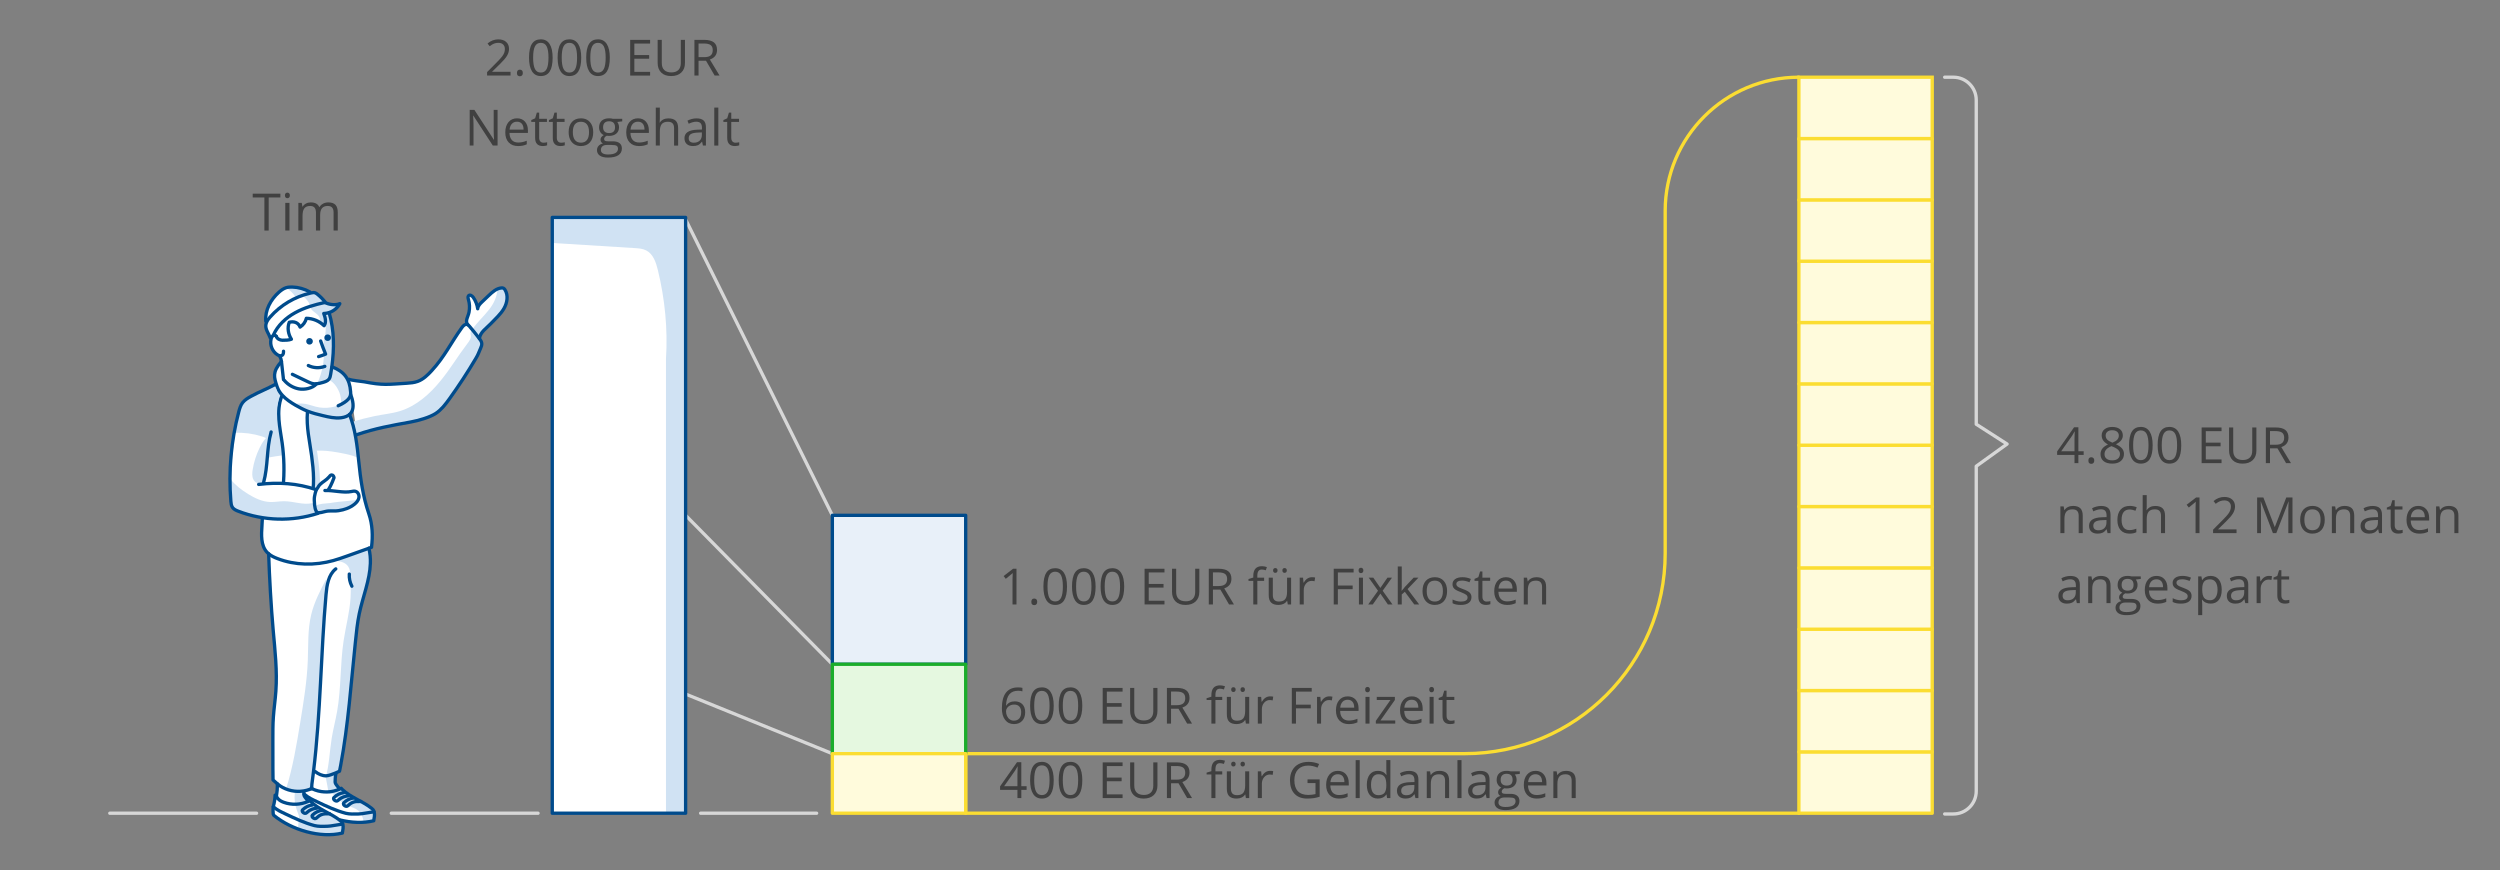 <?xml version="1.0" encoding="utf-8"?>
<!-- Generator: Adobe Illustrator 26.0.2, SVG Export Plug-In . SVG Version: 6.00 Build 0)  -->
<svg version="1.1" id="Skizze" xmlns="http://www.w3.org/2000/svg" xmlns:xlink="http://www.w3.org/1999/xlink" x="0px" y="0px"
	 width="750px" height="261px" viewBox="0 0 750 261" style="enable-background:new 0 0 750 261;" xml:space="preserve">
<rect x="0" y="0" width="750" height="261" fill="#808080" stroke="none"/>
<style type="text/css">
	.st0{fill:#FFFFFF;}
	.st1{fill:#D0E2F3;}
	.st2{fill:#404040;}
	.st3{fill:none;stroke:#FBDD32;stroke-linecap:round;stroke-linejoin:round;stroke-miterlimit:10;}
	.st4{fill:#E5F8E0;}
	.st5{fill:#D0E2F3;stroke:#004B8C;stroke-linecap:round;stroke-linejoin:round;stroke-miterlimit:10;}
	.st6{fill:none;stroke:#004B8C;stroke-linecap:round;stroke-linejoin:round;stroke-miterlimit:10;}
	.st7{fill:#FFFBDC;stroke:#FBDD32;stroke-linecap:round;stroke-linejoin:round;stroke-miterlimit:10;}
	.st8{fill:#FFFBDC;stroke:#FBDD32;stroke-miterlimit:10;}
	.st9{fill:#FFFFFF;stroke:#004B8C;stroke-linecap:round;stroke-linejoin:round;stroke-miterlimit:10;}
	.st10{fill:#FFFBDC;}
	.st11{fill:#004B8C;}
	.st12{fill:none;stroke:#004B8C;stroke-linecap:round;stroke-miterlimit:10;}
	.st13{fill:#E8F0F9;stroke:#004B8C;stroke-miterlimit:10;}
	.st14{fill:#E5F8E0;stroke:#1BAD2B;stroke-miterlimit:10;}
	.st15{fill:#FFFFFF;stroke:#D7D7D7;stroke-linecap:round;stroke-linejoin:round;stroke-miterlimit:10;}
	.st16{fill:#E8F0F9;}
	.st17{fill:#FFFFFF;stroke:#004B8C;stroke-miterlimit:10;}
	.st18{fill:none;stroke:#D7D7D7;stroke-linecap:round;stroke-linejoin:round;stroke-miterlimit:10;}
	.st19{fill:none;stroke:#004B8C;stroke-miterlimit:10;}
	.st20{fill:none;}
	.st21{fill:none;stroke:#004B8C;stroke-linecap:round;stroke-linejoin:round;}
	.st22{fill:none;stroke:#004B8C;stroke-linecap:round;stroke-linejoin:round;stroke-dasharray:0,2.075;}
	.st23{fill:#E8F0F9;stroke:#004B8C;stroke-linecap:round;stroke-linejoin:round;stroke-miterlimit:10;}
	.st24{fill:#E5F8E0;stroke:#1BAD2B;stroke-linecap:round;stroke-linejoin:round;stroke-miterlimit:10;}
	.st25{fill:#3A8DFF;}
	.st26{fill:#E5F8E0;stroke:#004B8C;stroke-miterlimit:10;}
	.st27{fill:#1BAD2B;}
	.st28{fill:#9C851B;}
	.st29{fill:#FBDD32;}
</style>
<g>
	<path class="st2" d="M153.164,22.67h-7.038v-1.047l2.819-2.834c0.859-0.869,1.426-1.489,1.699-1.86s0.479-0.732,0.615-1.084
		s0.205-0.73,0.205-1.135c0-0.571-0.173-1.024-0.52-1.359c-0.347-0.334-0.828-0.501-1.443-0.501c-0.444,0-0.865,0.073-1.263,0.22
		c-0.398,0.146-0.842,0.413-1.33,0.798l-0.645-0.828c0.986-0.82,2.061-1.23,3.223-1.23c1.006,0,1.795,0.258,2.366,0.773
		s0.856,1.207,0.856,2.076c0,0.679-0.19,1.35-0.571,2.014s-1.094,1.504-2.139,2.52l-2.344,2.292v0.059h5.508V22.67z"/>
	<path class="st2" d="M155.083,21.894c0-0.327,0.074-0.575,0.224-0.743c0.148-0.169,0.362-0.253,0.641-0.253
		c0.283,0,0.504,0.084,0.663,0.253c0.158,0.168,0.238,0.416,0.238,0.743c0,0.317-0.081,0.562-0.242,0.732s-0.381,0.256-0.659,0.256
		c-0.249,0-0.455-0.077-0.619-0.231C155.165,22.499,155.083,22.246,155.083,21.894z"/>
	<path class="st2" d="M165.791,17.302c0,1.851-0.292,3.232-0.875,4.146c-0.584,0.913-1.476,1.37-2.677,1.37
		c-1.152,0-2.029-0.467-2.63-1.402s-0.9-2.306-0.9-4.113c0-1.865,0.29-3.25,0.871-4.153s1.468-1.355,2.659-1.355
		c1.162,0,2.044,0.471,2.647,1.414C165.489,14.15,165.791,15.515,165.791,17.302z M159.939,17.302c0,1.558,0.183,2.692,0.549,3.402
		c0.366,0.711,0.95,1.066,1.751,1.066c0.811,0,1.397-0.36,1.762-1.081c0.363-0.72,0.545-1.849,0.545-3.387s-0.182-2.665-0.545-3.38
		c-0.364-0.715-0.951-1.073-1.762-1.073c-0.801,0-1.385,0.353-1.751,1.058C160.122,14.613,159.939,15.744,159.939,17.302z"/>
	<path class="st2" d="M174.368,17.302c0,1.851-0.292,3.232-0.876,4.146c-0.583,0.913-1.476,1.37-2.677,1.37
		c-1.152,0-2.028-0.467-2.629-1.402s-0.901-2.306-0.901-4.113c0-1.865,0.291-3.25,0.872-4.153s1.467-1.355,2.658-1.355
		c1.162,0,2.045,0.471,2.647,1.414C174.066,14.15,174.368,15.515,174.368,17.302z M168.516,17.302c0,1.558,0.184,2.692,0.55,3.402
		c0.366,0.711,0.949,1.066,1.75,1.066c0.811,0,1.397-0.36,1.762-1.081c0.363-0.72,0.546-1.849,0.546-3.387s-0.183-2.665-0.546-3.38
		c-0.364-0.715-0.951-1.073-1.762-1.073c-0.801,0-1.384,0.353-1.75,1.058C168.699,14.613,168.516,15.744,168.516,17.302z"/>
	<path class="st2" d="M182.944,17.302c0,1.851-0.292,3.232-0.875,4.146c-0.584,0.913-1.476,1.37-2.677,1.37
		c-1.152,0-2.029-0.467-2.63-1.402s-0.9-2.306-0.9-4.113c0-1.865,0.29-3.25,0.871-4.153s1.468-1.355,2.659-1.355
		c1.162,0,2.044,0.471,2.647,1.414C182.643,14.15,182.944,15.515,182.944,17.302z M177.093,17.302c0,1.558,0.183,2.692,0.549,3.402
		c0.366,0.711,0.95,1.066,1.751,1.066c0.811,0,1.397-0.36,1.762-1.081c0.363-0.72,0.545-1.849,0.545-3.387s-0.182-2.665-0.545-3.38
		c-0.364-0.715-0.951-1.073-1.762-1.073c-0.801,0-1.385,0.353-1.751,1.058C177.275,14.613,177.093,15.744,177.093,17.302z"/>
	<path class="st2" d="M195.029,22.67h-5.969V11.962h5.969v1.106h-4.724v3.45h4.438v1.099h-4.438v3.94h4.724V22.67z"/>
	<path class="st2" d="M205.488,11.962v6.929c0,1.221-0.368,2.18-1.105,2.878s-1.751,1.047-3.04,1.047s-2.286-0.352-2.991-1.055
		c-0.706-0.703-1.059-1.67-1.059-2.9v-6.899h1.245v6.987c0,0.894,0.244,1.58,0.732,2.058s1.206,0.718,2.153,0.718
		c0.903,0,1.599-0.24,2.087-0.721s0.732-1.171,0.732-2.069v-6.973H205.488z"/>
	<path class="st2" d="M209.568,18.217v4.453h-1.245V11.962h2.937c1.313,0,2.284,0.251,2.911,0.754
		c0.628,0.503,0.941,1.26,0.941,2.271c0,1.416-0.718,2.373-2.153,2.871l2.908,4.812h-1.473l-2.593-4.453H209.568z M209.568,17.148
		h1.706c0.879,0,1.523-0.174,1.934-0.523s0.615-0.873,0.615-1.571c0-0.708-0.209-1.218-0.626-1.531
		c-0.418-0.312-1.088-0.469-2.011-0.469h-1.618V17.148z"/>
	<path class="st2" d="M149.271,43.67h-1.421l-5.853-8.987h-0.059c0.078,1.055,0.117,2.021,0.117,2.9v6.086h-1.149V32.962h1.406
		l5.837,8.95h0.059c-0.01-0.132-0.031-0.555-0.065-1.271s-0.047-1.227-0.037-1.535v-6.145h1.165V43.67z"/>
	<path class="st2" d="M155.424,43.817c-1.187,0-2.123-0.361-2.81-1.084c-0.686-0.723-1.028-1.726-1.028-3.01
		c0-1.294,0.318-2.322,0.955-3.083c0.638-0.762,1.493-1.143,2.567-1.143c1.006,0,1.802,0.331,2.388,0.992
		c0.586,0.662,0.879,1.535,0.879,2.619v0.769h-5.529c0.024,0.942,0.262,1.658,0.714,2.146c0.451,0.488,1.088,0.732,1.908,0.732
		c0.864,0,1.719-0.181,2.563-0.542v1.084c-0.43,0.186-0.837,0.319-1.22,0.399C156.428,43.777,155.966,43.817,155.424,43.817z
		 M155.094,36.515c-0.645,0-1.158,0.21-1.542,0.63c-0.383,0.42-0.608,1.001-0.677,1.743h4.196c0-0.767-0.171-1.354-0.513-1.761
		S155.729,36.515,155.094,36.515z"/>
	<path class="st2" d="M163.041,42.813c0.215,0,0.422-0.016,0.622-0.047s0.359-0.065,0.477-0.099v0.93
		c-0.132,0.063-0.326,0.116-0.582,0.157c-0.257,0.042-0.487,0.062-0.692,0.062c-1.553,0-2.329-0.818-2.329-2.454v-4.775h-1.15
		v-0.586l1.15-0.505l0.513-1.714h0.703v1.86h2.329v0.945h-2.329v4.724c0,0.483,0.114,0.854,0.344,1.113
		S162.641,42.813,163.041,42.813z"/>
	<path class="st2" d="M168.336,42.813c0.215,0,0.423-0.016,0.623-0.047s0.358-0.065,0.476-0.099v0.93
		c-0.132,0.063-0.326,0.116-0.582,0.157c-0.257,0.042-0.487,0.062-0.692,0.062c-1.553,0-2.329-0.818-2.329-2.454v-4.775h-1.149
		v-0.586l1.149-0.505l0.513-1.714h0.703v1.86h2.329v0.945h-2.329v4.724c0,0.483,0.115,0.854,0.345,1.113
		S167.936,42.813,168.336,42.813z"/>
	<path class="st2" d="M177.968,39.649c0,1.309-0.33,2.331-0.989,3.065c-0.659,0.735-1.569,1.103-2.731,1.103
		c-0.718,0-1.355-0.168-1.912-0.505s-0.986-0.82-1.289-1.45s-0.454-1.367-0.454-2.212c0-1.309,0.327-2.328,0.981-3.058
		c0.654-0.729,1.562-1.095,2.725-1.095c1.123,0,2.016,0.374,2.678,1.121C177.637,37.364,177.968,38.375,177.968,39.649z
		 M171.852,39.649c0,1.025,0.205,1.807,0.615,2.344s1.014,0.806,1.81,0.806s1.399-0.267,1.812-0.802
		c0.412-0.534,0.619-1.317,0.619-2.347c0-1.021-0.207-1.795-0.619-2.326c-0.413-0.529-1.021-0.794-1.827-0.794
		c-0.796,0-1.396,0.261-1.802,0.784S171.852,38.614,171.852,39.649z"/>
	<path class="st2" d="M186.669,35.643v0.769l-1.487,0.176c0.137,0.171,0.259,0.395,0.366,0.67s0.161,0.587,0.161,0.934
		c0,0.786-0.269,1.414-0.806,1.882s-1.274,0.703-2.212,0.703c-0.239,0-0.464-0.02-0.674-0.059c-0.518,0.273-0.776,0.618-0.776,1.033
		c0,0.22,0.091,0.382,0.271,0.487s0.49,0.157,0.93,0.157h1.421c0.869,0,1.537,0.183,2.003,0.549c0.467,0.366,0.7,0.898,0.7,1.597
		c0,0.889-0.356,1.566-1.069,2.033c-0.713,0.466-1.753,0.699-3.12,0.699c-1.05,0-1.859-0.195-2.429-0.586
		c-0.568-0.391-0.853-0.942-0.853-1.655c0-0.488,0.156-0.911,0.469-1.267s0.752-0.598,1.318-0.725
		c-0.205-0.093-0.378-0.237-0.517-0.432c-0.14-0.195-0.209-0.422-0.209-0.681c0-0.293,0.078-0.549,0.234-0.769
		s0.403-0.432,0.74-0.637c-0.415-0.171-0.754-0.461-1.015-0.872c-0.262-0.41-0.392-0.879-0.392-1.406
		c0-0.879,0.264-1.556,0.791-2.033c0.527-0.476,1.274-0.714,2.241-0.714c0.42,0,0.798,0.049,1.135,0.146H186.669z M180.268,45.018
		c0,0.435,0.183,0.764,0.549,0.989s0.892,0.337,1.575,0.337c1.021,0,1.775-0.153,2.267-0.458c0.49-0.306,0.736-0.719,0.736-1.242
		c0-0.435-0.135-0.736-0.403-0.905c-0.269-0.168-0.773-0.252-1.516-0.252h-1.458c-0.552,0-0.981,0.132-1.289,0.396
		S180.268,44.525,180.268,45.018z M180.927,38.214c0,0.562,0.158,0.986,0.476,1.274s0.76,0.432,1.326,0.432
		c1.187,0,1.779-0.576,1.779-1.729c0-1.206-0.601-1.809-1.802-1.809c-0.571,0-1.011,0.154-1.318,0.461
		S180.927,37.608,180.927,38.214z"/>
	<path class="st2" d="M191.708,43.817c-1.187,0-2.123-0.361-2.81-1.084c-0.686-0.723-1.028-1.726-1.028-3.01
		c0-1.294,0.318-2.322,0.955-3.083c0.638-0.762,1.493-1.143,2.567-1.143c1.006,0,1.802,0.331,2.388,0.992
		c0.586,0.662,0.879,1.535,0.879,2.619v0.769h-5.529c0.024,0.942,0.262,1.658,0.714,2.146c0.451,0.488,1.088,0.732,1.908,0.732
		c0.864,0,1.719-0.181,2.563-0.542v1.084c-0.43,0.186-0.837,0.319-1.22,0.399C192.712,43.777,192.25,43.817,191.708,43.817z
		 M191.378,36.515c-0.645,0-1.158,0.21-1.542,0.63c-0.383,0.42-0.608,1.001-0.677,1.743h4.196c0-0.767-0.171-1.354-0.513-1.761
		S192.013,36.515,191.378,36.515z"/>
	<path class="st2" d="M202.226,43.67v-5.193c0-0.654-0.149-1.143-0.447-1.465s-0.764-0.483-1.398-0.483
		c-0.845,0-1.461,0.229-1.85,0.688c-0.388,0.459-0.582,1.211-0.582,2.256v4.197h-1.216V32.274h1.216v3.45
		c0,0.415-0.02,0.759-0.059,1.033h0.073c0.239-0.386,0.579-0.689,1.021-0.912c0.441-0.222,0.946-0.333,1.513-0.333
		c0.981,0,1.718,0.233,2.208,0.699c0.491,0.467,0.736,1.208,0.736,2.223v5.237H202.226z"/>
	<path class="st2" d="M210.875,43.67l-0.241-1.143h-0.059c-0.4,0.503-0.8,0.844-1.198,1.021c-0.397,0.178-0.895,0.268-1.49,0.268
		c-0.796,0-1.42-0.205-1.871-0.615c-0.452-0.41-0.678-0.994-0.678-1.75c0-1.621,1.297-2.471,3.89-2.549l1.362-0.044V38.36
		c0-0.63-0.136-1.095-0.407-1.395c-0.271-0.301-0.704-0.451-1.3-0.451c-0.669,0-1.426,0.205-2.271,0.615l-0.373-0.93
		c0.396-0.215,0.828-0.383,1.3-0.505c0.471-0.122,0.943-0.183,1.417-0.183c0.957,0,1.666,0.212,2.128,0.637
		c0.461,0.425,0.692,1.106,0.692,2.043v5.479H210.875z M208.129,42.813c0.757,0,1.351-0.208,1.783-0.623
		c0.432-0.415,0.648-0.996,0.648-1.743v-0.725l-1.216,0.051c-0.967,0.034-1.664,0.185-2.092,0.45
		c-0.427,0.267-0.641,0.68-0.641,1.242c0,0.439,0.133,0.774,0.399,1.003C207.277,42.699,207.65,42.813,208.129,42.813z"/>
	<path class="st2" d="M215.497,43.67h-1.216V32.274h1.216V43.67z"/>
	<path class="st2" d="M220.668,42.813c0.215,0,0.422-0.016,0.622-0.047s0.359-0.065,0.477-0.099v0.93
		c-0.132,0.063-0.326,0.116-0.582,0.157c-0.257,0.042-0.487,0.062-0.692,0.062c-1.553,0-2.329-0.818-2.329-2.454v-4.775h-1.15
		v-0.586l1.15-0.505l0.513-1.714h0.703v1.86h2.329v0.945h-2.329v4.724c0,0.483,0.114,0.854,0.344,1.113
		S220.268,42.813,220.668,42.813z"/>
</g>
<g>
	<path class="st2" d="M80.604,69.165h-1.286v-9.922h-3.504v-1.144h8.295v1.144h-3.504V69.165z"/>
	<path class="st2" d="M85.478,58.622c0-0.287,0.071-0.498,0.212-0.632s0.318-0.2,0.53-0.2c0.202,0,0.376,0.067,0.522,0.204
		c0.146,0.136,0.219,0.346,0.219,0.628s-0.073,0.493-0.219,0.632c-0.146,0.139-0.321,0.208-0.522,0.208
		c-0.212,0-0.389-0.069-0.53-0.208S85.478,58.904,85.478,58.622z M86.84,69.165h-1.256V60.87h1.256V69.165z"/>
	<path class="st2" d="M100.077,69.165v-5.396c0-0.661-0.142-1.156-0.424-1.487c-0.283-0.33-0.722-0.495-1.317-0.495
		c-0.782,0-1.359,0.224-1.733,0.673s-0.56,1.141-0.56,2.074v4.632h-1.256v-5.396c0-0.661-0.141-1.156-0.424-1.487
		c-0.283-0.33-0.724-0.495-1.325-0.495c-0.787,0-1.363,0.235-1.729,0.707c-0.366,0.472-0.549,1.245-0.549,2.32v4.352h-1.256V60.87
		h1.021l0.205,1.135h0.061c0.237-0.403,0.571-0.719,1.003-0.945c0.431-0.228,0.915-0.341,1.449-0.341
		c1.297,0,2.145,0.469,2.543,1.407h0.061c0.247-0.434,0.605-0.776,1.075-1.029c0.469-0.252,1.004-0.378,1.604-0.378
		c0.938,0,1.641,0.241,2.108,0.723c0.466,0.481,0.7,1.253,0.7,2.312v5.411H100.077z"/>
</g>
<path class="st3" d="M539.669,243.968H289.706v-17.874h149.738c33.199,0,60.112-26.913,60.112-60.112V63.276
	c0-22.153,17.959-40.112,40.112-40.112h0l0,0"/>
<g>
	<path class="st2" d="M300.565,212.504c0-2.104,0.409-3.678,1.227-4.72c0.817-1.043,2.027-1.564,3.629-1.564
		c0.552,0,0.986,0.047,1.304,0.14v1.047c-0.376-0.122-0.806-0.183-1.289-0.183c-1.147,0-2.024,0.357-2.629,1.073
		c-0.605,0.715-0.938,1.839-0.996,3.372h0.088c0.537-0.84,1.387-1.26,2.549-1.26c0.962,0,1.72,0.291,2.274,0.872
		s0.832,1.369,0.832,2.365c0,1.113-0.304,1.989-0.912,2.626c-0.608,0.638-1.43,0.956-2.465,0.956c-1.108,0-1.987-0.416-2.637-1.249
		C300.89,215.148,300.565,213.989,300.565,212.504z M304.161,216.196c0.693,0,1.231-0.218,1.615-0.655
		c0.383-0.437,0.575-1.068,0.575-1.894c0-0.708-0.178-1.265-0.535-1.67s-0.889-0.607-1.597-0.607c-0.439,0-0.842,0.09-1.208,0.271
		s-0.658,0.43-0.875,0.747s-0.326,0.647-0.326,0.989c0,0.503,0.098,0.972,0.293,1.406s0.472,0.778,0.832,1.032
		C303.293,216.069,303.702,216.196,304.161,216.196z"/>
	<path class="st2" d="M316.114,211.713c0,1.851-0.292,3.232-0.875,4.146s-1.476,1.37-2.677,1.37c-1.152,0-2.029-0.468-2.629-1.402
		c-0.601-0.936-0.901-2.307-0.901-4.113c0-1.865,0.291-3.249,0.872-4.152s1.467-1.355,2.659-1.355c1.162,0,2.044,0.472,2.647,1.414
		S316.114,209.926,316.114,211.713z M310.262,211.713c0,1.558,0.183,2.692,0.549,3.402c0.366,0.711,0.95,1.065,1.75,1.065
		c0.811,0,1.397-0.359,1.762-1.08c0.363-0.72,0.545-1.85,0.545-3.388s-0.182-2.664-0.545-3.38c-0.364-0.715-0.951-1.073-1.762-1.073
		c-0.801,0-1.384,0.354-1.75,1.059C310.445,209.025,310.262,210.156,310.262,211.713z"/>
	<path class="st2" d="M324.691,211.713c0,1.851-0.292,3.232-0.875,4.146s-1.476,1.37-2.677,1.37c-1.152,0-2.029-0.468-2.629-1.402
		c-0.601-0.936-0.901-2.307-0.901-4.113c0-1.865,0.291-3.249,0.872-4.152s1.467-1.355,2.659-1.355c1.162,0,2.044,0.472,2.647,1.414
		S324.691,209.926,324.691,211.713z M318.839,211.713c0,1.558,0.183,2.692,0.549,3.402c0.366,0.711,0.95,1.065,1.75,1.065
		c0.811,0,1.397-0.359,1.762-1.08c0.363-0.72,0.545-1.85,0.545-3.388s-0.182-2.664-0.545-3.38c-0.364-0.715-0.951-1.073-1.762-1.073
		c-0.801,0-1.384,0.354-1.75,1.059C319.022,209.025,318.839,210.156,318.839,211.713z"/>
	<path class="st2" d="M336.776,217.082h-5.969v-10.708h5.969v1.105h-4.724v3.45h4.438v1.099h-4.438v3.94h4.724V217.082z"/>
	<path class="st2" d="M347.235,206.374v6.929c0,1.221-0.369,2.18-1.106,2.878s-1.75,1.048-3.04,1.048s-2.287-0.352-2.992-1.055
		c-0.706-0.703-1.059-1.67-1.059-2.9v-6.899h1.245v6.987c0,0.894,0.244,1.579,0.732,2.058s1.206,0.718,2.153,0.718
		c0.903,0,1.599-0.24,2.087-0.721c0.488-0.481,0.732-1.171,0.732-2.069v-6.973H347.235z"/>
	<path class="st2" d="M351.314,212.629v4.453h-1.245v-10.708h2.937c1.313,0,2.284,0.251,2.911,0.754s0.941,1.26,0.941,2.271
		c0,1.416-0.718,2.373-2.153,2.871l2.908,4.812h-1.472l-2.593-4.453H351.314z M351.314,211.56h1.707
		c0.879,0,1.523-0.175,1.934-0.523c0.41-0.35,0.615-0.873,0.615-1.571c0-0.708-0.209-1.219-0.626-1.531
		c-0.418-0.312-1.088-0.469-2.011-0.469h-1.619V211.56z"/>
	<path class="st2" d="M366.673,209.999h-2.043v7.083h-1.216v-7.083h-1.436v-0.549l1.436-0.439v-0.447
		c0-1.973,0.862-2.959,2.585-2.959c0.425,0,0.923,0.086,1.494,0.257l-0.315,0.974c-0.469-0.151-0.869-0.227-1.201-0.227
		c-0.459,0-0.798,0.152-1.018,0.458c-0.22,0.305-0.33,0.794-0.33,1.468v0.521h2.043V209.999z"/>
	<path class="st2" d="M369.281,209.055v5.207c0,0.654,0.149,1.143,0.447,1.465s0.764,0.483,1.399,0.483
		c0.84,0,1.454-0.229,1.842-0.688c0.389-0.459,0.583-1.208,0.583-2.248v-4.219h1.216v8.027h-1.003l-0.176-1.077h-0.066
		c-0.249,0.396-0.595,0.698-1.037,0.908s-0.946,0.315-1.512,0.315c-0.977,0-1.708-0.232-2.194-0.696s-0.729-1.206-0.729-2.227
		v-5.251H369.281z M369.354,206.879c0-0.254,0.064-0.437,0.194-0.549c0.129-0.112,0.284-0.169,0.465-0.169
		c0.186,0,0.345,0.057,0.479,0.169s0.202,0.295,0.202,0.549c0,0.244-0.067,0.427-0.202,0.546c-0.134,0.12-0.294,0.18-0.479,0.18
		c-0.181,0-0.336-0.06-0.465-0.18C369.418,207.306,369.354,207.124,369.354,206.879z M372.145,206.879
		c0-0.254,0.064-0.437,0.194-0.549s0.285-0.169,0.465-0.169s0.338,0.057,0.472,0.169s0.202,0.295,0.202,0.549
		c0,0.244-0.067,0.427-0.202,0.546c-0.134,0.12-0.292,0.18-0.472,0.18s-0.336-0.06-0.465-0.18
		C372.209,207.306,372.145,207.124,372.145,206.879z"/>
	<path class="st2" d="M381.007,208.909c0.356,0,0.676,0.029,0.959,0.088l-0.168,1.128c-0.332-0.073-0.625-0.11-0.879-0.11
		c-0.649,0-1.205,0.264-1.666,0.791c-0.462,0.527-0.692,1.185-0.692,1.971v4.307h-1.216v-8.027h1.003l0.139,1.486h0.059
		c0.298-0.522,0.657-0.925,1.077-1.208S380.504,208.909,381.007,208.909z"/>
	<path class="st2" d="M388.792,217.082h-1.245v-10.708h5.969v1.105h-4.724v3.919h4.438v1.105h-4.438V217.082z"/>
	<path class="st2" d="M398.769,208.909c0.356,0,0.676,0.029,0.959,0.088l-0.168,1.128c-0.332-0.073-0.625-0.11-0.879-0.11
		c-0.649,0-1.205,0.264-1.666,0.791c-0.462,0.527-0.693,1.185-0.693,1.971v4.307h-1.216v-8.027h1.003l0.139,1.486h0.059
		c0.298-0.522,0.657-0.925,1.077-1.208S398.266,208.909,398.769,208.909z"/>
	<path class="st2" d="M404.62,217.229c-1.187,0-2.123-0.361-2.809-1.084c-0.687-0.723-1.029-1.727-1.029-3.011
		c0-1.294,0.319-2.321,0.956-3.083c0.638-0.762,1.493-1.143,2.567-1.143c1.006,0,1.802,0.331,2.388,0.992
		c0.586,0.662,0.879,1.534,0.879,2.618v0.77h-5.53c0.024,0.942,0.263,1.657,0.715,2.146c0.451,0.488,1.087,0.732,1.907,0.732
		c0.864,0,1.719-0.181,2.563-0.542v1.084c-0.43,0.186-0.836,0.319-1.219,0.399C405.625,217.189,405.162,217.229,404.62,217.229z
		 M404.291,209.926c-0.645,0-1.159,0.21-1.542,0.63c-0.384,0.42-0.609,1.001-0.678,1.743h4.197c0-0.767-0.171-1.354-0.513-1.761
		C405.414,210.13,404.926,209.926,404.291,209.926z"/>
	<path class="st2" d="M409.542,206.879c0-0.278,0.068-0.481,0.205-0.611c0.137-0.129,0.308-0.194,0.513-0.194
		c0.195,0,0.364,0.066,0.506,0.198s0.212,0.334,0.212,0.607s-0.07,0.478-0.212,0.612c-0.142,0.134-0.311,0.201-0.506,0.201
		c-0.205,0-0.376-0.067-0.513-0.201C409.61,207.357,409.542,207.153,409.542,206.879z M410.86,217.082h-1.216v-8.027h1.216V217.082z
		"/>
	<path class="st2" d="M418.573,217.082h-5.823v-0.828l4.38-6.255h-4.108v-0.944h5.441v0.944l-4.321,6.138h4.432V217.082z"/>
	<path class="st2" d="M423.847,217.229c-1.187,0-2.123-0.361-2.81-1.084c-0.686-0.723-1.028-1.727-1.028-3.011
		c0-1.294,0.318-2.321,0.955-3.083c0.638-0.762,1.493-1.143,2.567-1.143c1.006,0,1.802,0.331,2.388,0.992
		c0.586,0.662,0.879,1.534,0.879,2.618v0.77h-5.529c0.024,0.942,0.262,1.657,0.714,2.146c0.451,0.488,1.088,0.732,1.908,0.732
		c0.864,0,1.719-0.181,2.563-0.542v1.084c-0.43,0.186-0.837,0.319-1.22,0.399C424.851,217.189,424.389,217.229,423.847,217.229z
		 M423.517,209.926c-0.645,0-1.158,0.21-1.542,0.63c-0.383,0.42-0.608,1.001-0.677,1.743h4.196c0-0.767-0.171-1.354-0.513-1.761
		C424.64,210.13,424.151,209.926,423.517,209.926z"/>
	<path class="st2" d="M428.769,206.879c0-0.278,0.068-0.481,0.205-0.611c0.137-0.129,0.308-0.194,0.513-0.194
		c0.195,0,0.363,0.066,0.505,0.198s0.213,0.334,0.213,0.607s-0.071,0.478-0.213,0.612c-0.142,0.134-0.31,0.201-0.505,0.201
		c-0.205,0-0.376-0.067-0.513-0.201C428.837,207.357,428.769,207.153,428.769,206.879z M430.087,217.082h-1.216v-8.027h1.216
		V217.082z"/>
	<path class="st2" d="M435.258,216.225c0.215,0,0.422-0.016,0.622-0.047c0.2-0.032,0.359-0.065,0.477-0.1v0.931
		c-0.132,0.063-0.326,0.115-0.582,0.157c-0.257,0.041-0.487,0.062-0.692,0.062c-1.553,0-2.329-0.818-2.329-2.454v-4.775h-1.15
		v-0.586l1.15-0.505l0.513-1.714h0.703v1.86h2.329v0.944h-2.329v4.725c0,0.483,0.114,0.854,0.344,1.113
		S434.857,216.225,435.258,216.225z"/>
</g>
<g>
	<path class="st2" d="M307.984,236.965h-1.589v2.461h-1.165v-2.461h-5.208v-1.062l5.083-7.244h1.289v7.2h1.589V236.965z
		 M305.23,235.859v-3.56c0-0.698,0.024-1.486,0.073-2.365h-0.059c-0.234,0.469-0.454,0.856-0.659,1.164l-3.347,4.761H305.23z"/>
	<path class="st2" d="M316.114,234.057c0,1.851-0.292,3.232-0.875,4.146s-1.476,1.37-2.677,1.37c-1.152,0-2.029-0.468-2.629-1.402
		c-0.601-0.936-0.901-2.307-0.901-4.113c0-1.865,0.291-3.25,0.872-4.152c0.581-0.904,1.467-1.355,2.659-1.355
		c1.162,0,2.044,0.471,2.647,1.414C315.812,230.905,316.114,232.27,316.114,234.057z M310.262,234.057
		c0,1.558,0.183,2.691,0.549,3.402s0.95,1.065,1.75,1.065c0.811,0,1.397-0.36,1.762-1.081c0.363-0.719,0.545-1.849,0.545-3.387
		s-0.182-2.664-0.545-3.381c-0.364-0.715-0.951-1.072-1.762-1.072c-0.801,0-1.384,0.354-1.75,1.059S310.262,232.499,310.262,234.057
		z"/>
	<path class="st2" d="M324.691,234.057c0,1.851-0.292,3.232-0.875,4.146s-1.476,1.37-2.677,1.37c-1.152,0-2.029-0.468-2.629-1.402
		c-0.601-0.936-0.901-2.307-0.901-4.113c0-1.865,0.291-3.25,0.872-4.152c0.581-0.904,1.467-1.355,2.659-1.355
		c1.162,0,2.044,0.471,2.647,1.414C324.389,230.905,324.691,232.27,324.691,234.057z M318.839,234.057
		c0,1.558,0.183,2.691,0.549,3.402s0.95,1.065,1.75,1.065c0.811,0,1.397-0.36,1.762-1.081c0.363-0.719,0.545-1.849,0.545-3.387
		s-0.182-2.664-0.545-3.381c-0.364-0.715-0.951-1.072-1.762-1.072c-0.801,0-1.384,0.354-1.75,1.059S318.839,232.499,318.839,234.057
		z"/>
	<path class="st2" d="M336.776,239.426h-5.969v-10.709h5.969v1.106h-4.724v3.45h4.438v1.098h-4.438v3.941h4.724V239.426z"/>
	<path class="st2" d="M347.235,228.717v6.93c0,1.221-0.369,2.18-1.106,2.878s-1.75,1.048-3.04,1.048s-2.287-0.352-2.992-1.055
		c-0.706-0.703-1.059-1.67-1.059-2.9v-6.9h1.245v6.988c0,0.893,0.244,1.579,0.732,2.058s1.206,0.718,2.153,0.718
		c0.903,0,1.599-0.24,2.087-0.721c0.488-0.481,0.732-1.172,0.732-2.07v-6.973H347.235z"/>
	<path class="st2" d="M351.314,234.973v4.453h-1.245v-10.709h2.937c1.313,0,2.284,0.252,2.911,0.755s0.941,1.26,0.941,2.271
		c0,1.416-0.718,2.373-2.153,2.871l2.908,4.812h-1.472l-2.593-4.453H351.314z M351.314,233.903h1.707
		c0.879,0,1.523-0.174,1.934-0.523c0.41-0.349,0.615-0.873,0.615-1.57c0-0.709-0.209-1.219-0.626-1.531
		c-0.418-0.312-1.088-0.469-2.011-0.469h-1.619V233.903z"/>
	<path class="st2" d="M366.673,232.343h-2.043v7.083h-1.216v-7.083h-1.436v-0.55l1.436-0.439v-0.446
		c0-1.973,0.862-2.959,2.585-2.959c0.425,0,0.923,0.085,1.494,0.257l-0.315,0.974c-0.469-0.151-0.869-0.228-1.201-0.228
		c-0.459,0-0.798,0.153-1.018,0.459c-0.22,0.305-0.33,0.794-0.33,1.468v0.521h2.043V232.343z"/>
	<path class="st2" d="M369.281,231.399v5.207c0,0.654,0.149,1.143,0.447,1.465s0.764,0.483,1.399,0.483
		c0.84,0,1.454-0.229,1.842-0.688c0.389-0.459,0.583-1.209,0.583-2.248v-4.219h1.216v8.027h-1.003l-0.176-1.077h-0.066
		c-0.249,0.396-0.595,0.698-1.037,0.908s-0.946,0.315-1.512,0.315c-0.977,0-1.708-0.232-2.194-0.696s-0.729-1.206-0.729-2.227
		v-5.251H369.281z M369.354,229.223c0-0.254,0.064-0.438,0.194-0.549c0.129-0.113,0.284-0.169,0.465-0.169
		c0.186,0,0.345,0.056,0.479,0.169c0.134,0.111,0.202,0.295,0.202,0.549c0,0.244-0.067,0.426-0.202,0.545
		c-0.134,0.121-0.294,0.18-0.479,0.18c-0.181,0-0.336-0.059-0.465-0.18C369.418,229.649,369.354,229.467,369.354,229.223z
		 M372.145,229.223c0-0.254,0.064-0.438,0.194-0.549c0.129-0.113,0.285-0.169,0.465-0.169s0.338,0.056,0.472,0.169
		c0.134,0.111,0.202,0.295,0.202,0.549c0,0.244-0.067,0.426-0.202,0.545c-0.134,0.121-0.292,0.18-0.472,0.18
		s-0.336-0.059-0.465-0.18C372.209,229.649,372.145,229.467,372.145,229.223z"/>
	<path class="st2" d="M381.007,231.252c0.356,0,0.676,0.029,0.959,0.088l-0.168,1.127c-0.332-0.072-0.625-0.109-0.879-0.109
		c-0.649,0-1.205,0.264-1.666,0.791c-0.462,0.527-0.692,1.184-0.692,1.971v4.307h-1.216v-8.027h1.003l0.139,1.486h0.059
		c0.298-0.522,0.657-0.926,1.077-1.209S380.504,231.252,381.007,231.252z"/>
	<path class="st2" d="M392.257,233.815h3.64v5.208c-0.566,0.181-1.143,0.317-1.729,0.41s-1.265,0.14-2.036,0.14
		c-1.621,0-2.883-0.482-3.787-1.447c-0.903-0.964-1.355-2.315-1.355-4.054c0-1.113,0.223-2.089,0.67-2.927
		c0.446-0.836,1.09-1.477,1.93-1.918s1.824-0.663,2.952-0.663c1.143,0,2.207,0.21,3.193,0.63l-0.483,1.099
		c-0.967-0.41-1.897-0.615-2.791-0.615c-1.304,0-2.322,0.388-3.054,1.165c-0.732,0.775-1.099,1.853-1.099,3.229
		c0,1.445,0.353,2.542,1.058,3.288c0.706,0.748,1.742,1.121,3.109,1.121c0.742,0,1.467-0.086,2.175-0.256v-3.297h-2.395V233.815z"/>
	<path class="st2" d="M401.676,239.573c-1.187,0-2.123-0.361-2.809-1.084c-0.687-0.723-1.029-1.727-1.029-3.011
		c0-1.294,0.319-2.321,0.956-3.083c0.638-0.762,1.493-1.143,2.567-1.143c1.006,0,1.802,0.33,2.388,0.992s0.879,1.534,0.879,2.618
		v0.769h-5.53c0.024,0.943,0.263,1.658,0.715,2.146c0.451,0.488,1.087,0.732,1.907,0.732c0.864,0,1.719-0.181,2.563-0.542v1.084
		c-0.43,0.186-0.836,0.319-1.219,0.399C402.681,239.532,402.218,239.573,401.676,239.573z M401.347,232.27
		c-0.645,0-1.159,0.21-1.542,0.63c-0.384,0.42-0.609,1.001-0.678,1.743h4.197c0-0.767-0.171-1.354-0.513-1.762
		C402.47,232.474,401.981,232.27,401.347,232.27z"/>
	<path class="st2" d="M407.916,239.426H406.7V228.03h1.216V239.426z"/>
	<path class="st2" d="M415.958,238.349h-0.065c-0.562,0.815-1.401,1.224-2.52,1.224c-1.05,0-1.867-0.359-2.45-1.077
		c-0.584-0.718-0.875-1.738-0.875-3.062s0.293-2.352,0.879-3.084s1.401-1.098,2.446-1.098c1.089,0,1.924,0.395,2.505,1.186h0.095
		l-0.051-0.578l-0.029-0.564v-3.266h1.216v11.396h-0.989L415.958,238.349z M413.526,238.554c0.83,0,1.432-0.226,1.806-0.677
		c0.373-0.452,0.561-1.182,0.561-2.188v-0.256c0-1.138-0.189-1.949-0.568-2.436c-0.378-0.485-0.982-0.729-1.812-0.729
		c-0.713,0-1.259,0.277-1.637,0.832c-0.379,0.554-0.567,1.336-0.567,2.347c0,1.025,0.188,1.8,0.563,2.321
		C412.247,238.293,412.799,238.554,413.526,238.554z"/>
	<path class="st2" d="M424.623,239.426l-0.242-1.143h-0.059c-0.4,0.502-0.8,0.844-1.197,1.021c-0.398,0.178-0.895,0.268-1.49,0.268
		c-0.796,0-1.42-0.205-1.871-0.615c-0.452-0.41-0.678-0.994-0.678-1.751c0-1.621,1.296-2.471,3.889-2.549l1.362-0.044v-0.498
		c0-0.63-0.135-1.096-0.406-1.395c-0.271-0.301-0.704-0.451-1.3-0.451c-0.669,0-1.426,0.205-2.271,0.615l-0.374-0.93
		c0.396-0.215,0.829-0.384,1.301-0.506c0.471-0.122,0.943-0.184,1.417-0.184c0.957,0,1.666,0.213,2.128,0.638
		c0.461,0.425,0.691,1.106,0.691,2.044v5.479H424.623z M421.876,238.569c0.757,0,1.352-0.207,1.784-0.623
		c0.432-0.414,0.647-0.996,0.647-1.742v-0.726l-1.216,0.052c-0.967,0.033-1.664,0.184-2.091,0.449
		c-0.428,0.268-0.641,0.681-0.641,1.242c0,0.439,0.133,0.773,0.399,1.004C421.025,238.454,421.397,238.569,421.876,238.569z"/>
	<path class="st2" d="M433.521,239.426v-5.193c0-0.654-0.148-1.143-0.446-1.465s-0.765-0.483-1.399-0.483
		c-0.84,0-1.455,0.228-1.846,0.681c-0.391,0.455-0.586,1.204-0.586,2.249v4.212h-1.216v-8.027h0.989l0.197,1.098h0.059
		c0.249-0.395,0.599-0.701,1.048-0.918c0.449-0.218,0.949-0.326,1.501-0.326c0.967,0,1.694,0.232,2.183,0.699
		s0.732,1.212,0.732,2.237v5.237H433.521z"/>
	<path class="st2" d="M438.451,239.426h-1.216V228.03h1.216V239.426z"/>
	<path class="st2" d="M445.966,239.426l-0.242-1.143h-0.059c-0.4,0.502-0.8,0.844-1.197,1.021c-0.398,0.178-0.895,0.268-1.49,0.268
		c-0.796,0-1.42-0.205-1.871-0.615c-0.452-0.41-0.678-0.994-0.678-1.751c0-1.621,1.296-2.471,3.889-2.549l1.363-0.044v-0.498
		c0-0.63-0.136-1.096-0.407-1.395c-0.271-0.301-0.704-0.451-1.3-0.451c-0.669,0-1.426,0.205-2.271,0.615l-0.374-0.93
		c0.396-0.215,0.829-0.384,1.301-0.506c0.471-0.122,0.943-0.184,1.417-0.184c0.957,0,1.666,0.213,2.128,0.638
		c0.461,0.425,0.692,1.106,0.692,2.044v5.479H445.966z M443.219,238.569c0.757,0,1.352-0.207,1.784-0.623
		c0.432-0.414,0.648-0.996,0.648-1.742v-0.726l-1.217,0.052c-0.967,0.033-1.664,0.184-2.091,0.449
		c-0.428,0.268-0.641,0.681-0.641,1.242c0,0.439,0.133,0.773,0.399,1.004C442.368,238.454,442.74,238.569,443.219,238.569z"/>
	<path class="st2" d="M455.942,231.399v0.769l-1.487,0.176c0.137,0.171,0.259,0.395,0.366,0.671
		c0.107,0.275,0.161,0.586,0.161,0.934c0,0.785-0.269,1.413-0.806,1.882s-1.274,0.703-2.212,0.703c-0.239,0-0.464-0.02-0.674-0.059
		c-0.518,0.273-0.776,0.618-0.776,1.032c0,0.221,0.09,0.383,0.271,0.488c0.18,0.104,0.49,0.156,0.93,0.156h1.421
		c0.869,0,1.537,0.184,2.003,0.55c0.467,0.366,0.699,0.898,0.699,1.597c0,0.889-0.356,1.566-1.068,2.033
		c-0.714,0.465-1.754,0.699-3.121,0.699c-1.05,0-1.858-0.195-2.428-0.586c-0.568-0.391-0.854-0.943-0.854-1.656
		c0-0.488,0.156-0.91,0.469-1.267s0.752-0.599,1.318-0.726c-0.205-0.092-0.377-0.236-0.516-0.432
		c-0.14-0.195-0.209-0.422-0.209-0.682c0-0.293,0.078-0.549,0.234-0.769s0.402-0.433,0.74-0.638
		c-0.416-0.17-0.754-0.461-1.015-0.871c-0.262-0.41-0.392-0.879-0.392-1.406c0-0.879,0.264-1.557,0.791-2.033
		c0.527-0.475,1.273-0.713,2.24-0.713c0.42,0,0.799,0.049,1.136,0.146H455.942z M449.54,240.774c0,0.434,0.184,0.764,0.55,0.988
		s0.891,0.337,1.575,0.337c1.02,0,1.775-0.153,2.267-0.458c0.49-0.305,0.735-0.719,0.735-1.241c0-0.435-0.134-0.735-0.402-0.905
		c-0.269-0.168-0.774-0.252-1.516-0.252h-1.458c-0.552,0-0.981,0.132-1.289,0.396S449.54,240.28,449.54,240.774z M450.2,233.969
		c0,0.562,0.158,0.986,0.476,1.274s0.759,0.433,1.325,0.433c1.188,0,1.78-0.576,1.78-1.729c0-1.207-0.601-1.81-1.802-1.81
		c-0.571,0-1.011,0.153-1.318,0.462C450.354,232.907,450.2,233.364,450.2,233.969z"/>
	<path class="st2" d="M460.98,239.573c-1.186,0-2.122-0.361-2.809-1.084c-0.686-0.723-1.029-1.727-1.029-3.011
		c0-1.294,0.319-2.321,0.956-3.083c0.638-0.762,1.493-1.143,2.567-1.143c1.006,0,1.802,0.33,2.388,0.992s0.879,1.534,0.879,2.618
		v0.769h-5.53c0.024,0.943,0.263,1.658,0.715,2.146c0.451,0.488,1.088,0.732,1.908,0.732c0.863,0,1.718-0.181,2.562-0.542v1.084
		c-0.43,0.186-0.836,0.319-1.219,0.399C461.985,239.532,461.523,239.573,460.98,239.573z M460.651,232.27
		c-0.645,0-1.158,0.21-1.542,0.63c-0.383,0.42-0.609,1.001-0.678,1.743h4.197c0-0.767-0.171-1.354-0.513-1.762
		C461.774,232.474,461.286,232.27,460.651,232.27z"/>
	<path class="st2" d="M471.498,239.426v-5.193c0-0.654-0.149-1.143-0.446-1.465c-0.299-0.322-0.765-0.483-1.399-0.483
		c-0.84,0-1.455,0.228-1.846,0.681c-0.391,0.455-0.586,1.204-0.586,2.249v4.212h-1.216v-8.027h0.988l0.198,1.098h0.059
		c0.249-0.395,0.598-0.701,1.048-0.918c0.448-0.218,0.949-0.326,1.501-0.326c0.967,0,1.694,0.232,2.183,0.699
		s0.732,1.212,0.732,2.237v5.237H471.498z"/>
</g>
<g>
	<path class="st2" d="M625.1,136.484h-1.589v2.461h-1.165v-2.461h-5.207v-1.062l5.083-7.244h1.289v7.2h1.589V136.484z
		 M622.346,135.378v-3.56c0-0.698,0.024-1.487,0.073-2.366h-0.059c-0.234,0.469-0.454,0.857-0.659,1.165l-3.347,4.761H622.346z"/>
	<path class="st2" d="M626.514,138.168c0-0.327,0.074-0.575,0.224-0.743c0.148-0.169,0.362-0.253,0.641-0.253
		c0.283,0,0.504,0.084,0.663,0.253c0.158,0.168,0.237,0.416,0.237,0.743c0,0.317-0.08,0.562-0.241,0.732s-0.381,0.257-0.659,0.257
		c-0.249,0-0.456-0.077-0.619-0.231C626.595,138.773,626.514,138.52,626.514,138.168z"/>
	<path class="st2" d="M633.669,128.083c0.977,0,1.751,0.227,2.322,0.681s0.856,1.082,0.856,1.883c0,0.527-0.163,1.008-0.49,1.442
		s-0.85,0.83-1.567,1.187c0.869,0.415,1.486,0.852,1.853,1.308c0.366,0.457,0.55,0.985,0.55,1.586c0,0.889-0.311,1.598-0.931,2.127
		c-0.62,0.53-1.47,0.795-2.549,0.795c-1.143,0-2.021-0.25-2.637-0.751c-0.615-0.5-0.923-1.209-0.923-2.127
		c0-1.226,0.747-2.181,2.241-2.864c-0.674-0.381-1.157-0.792-1.45-1.234c-0.293-0.441-0.439-0.936-0.439-1.482
		c0-0.776,0.287-1.396,0.86-1.857C631.939,128.314,632.707,128.083,633.669,128.083z M631.354,136.243
		c0,0.586,0.204,1.042,0.611,1.369c0.408,0.327,0.98,0.491,1.718,0.491c0.728,0,1.294-0.171,1.699-0.513s0.608-0.811,0.608-1.406
		c0-0.474-0.19-0.895-0.571-1.264c-0.381-0.368-1.045-0.727-1.992-1.073c-0.728,0.312-1.255,0.658-1.582,1.036
		C631.519,135.262,631.354,135.715,631.354,136.243z M633.654,129.072c-0.61,0-1.089,0.146-1.436,0.439s-0.52,0.684-0.52,1.172
		c0,0.449,0.144,0.835,0.432,1.157s0.82,0.645,1.597,0.967c0.698-0.293,1.192-0.607,1.483-0.944c0.29-0.337,0.436-0.73,0.436-1.18
		c0-0.493-0.177-0.885-0.531-1.176C634.762,129.217,634.274,129.072,633.654,129.072z"/>
	<path class="st2" d="M645.798,133.577c0,1.851-0.292,3.232-0.875,4.146c-0.584,0.913-1.476,1.369-2.677,1.369
		c-1.152,0-2.029-0.467-2.63-1.402c-0.601-0.935-0.9-2.306-0.9-4.112c0-1.865,0.29-3.25,0.871-4.153s1.468-1.354,2.659-1.354
		c1.162,0,2.044,0.471,2.647,1.413C645.496,130.424,645.798,131.79,645.798,133.577z M639.946,133.577
		c0,1.558,0.183,2.691,0.549,3.401c0.366,0.711,0.95,1.066,1.751,1.066c0.811,0,1.397-0.36,1.762-1.081
		c0.363-0.72,0.545-1.849,0.545-3.387s-0.182-2.665-0.545-3.381c-0.364-0.715-0.951-1.072-1.762-1.072
		c-0.801,0-1.385,0.353-1.751,1.058C640.129,130.887,639.946,132.019,639.946,133.577z"/>
	<path class="st2" d="M654.375,133.577c0,1.851-0.292,3.232-0.876,4.146c-0.583,0.913-1.476,1.369-2.677,1.369
		c-1.152,0-2.028-0.467-2.629-1.402c-0.601-0.935-0.901-2.306-0.901-4.112c0-1.865,0.291-3.25,0.872-4.153s1.467-1.354,2.658-1.354
		c1.162,0,2.045,0.471,2.647,1.413C654.073,130.424,654.375,131.79,654.375,133.577z M648.522,133.577
		c0,1.558,0.184,2.691,0.55,3.401c0.366,0.711,0.949,1.066,1.75,1.066c0.811,0,1.397-0.36,1.762-1.081
		c0.363-0.72,0.546-1.849,0.546-3.387s-0.183-2.665-0.546-3.381c-0.364-0.715-0.951-1.072-1.762-1.072
		c-0.801,0-1.384,0.353-1.75,1.058C648.706,130.887,648.522,132.019,648.522,133.577z"/>
	<path class="st2" d="M666.46,138.945h-5.97v-10.708h5.97v1.106h-4.725v3.449h4.438v1.099h-4.438v3.94h4.725V138.945z"/>
	<path class="st2" d="M676.919,128.237v6.929c0,1.221-0.369,2.181-1.106,2.879s-1.75,1.047-3.039,1.047s-2.287-0.352-2.992-1.055
		c-0.706-0.703-1.059-1.67-1.059-2.9v-6.899h1.245v6.987c0,0.894,0.244,1.58,0.732,2.059s1.206,0.718,2.153,0.718
		c0.903,0,1.6-0.24,2.088-0.722c0.488-0.48,0.732-1.171,0.732-2.069v-6.973H676.919z"/>
	<path class="st2" d="M680.998,134.492v4.453h-1.245v-10.708h2.938c1.313,0,2.283,0.252,2.911,0.755
		c0.627,0.503,0.941,1.26,0.941,2.271c0,1.416-0.718,2.373-2.153,2.871l2.907,4.812h-1.472l-2.593-4.453H680.998z M680.998,133.422
		h1.707c0.879,0,1.523-0.174,1.934-0.523c0.41-0.349,0.615-0.873,0.615-1.571c0-0.708-0.209-1.218-0.626-1.53
		c-0.418-0.312-1.088-0.469-2.011-0.469h-1.619V133.422z"/>
	<path class="st2" d="M623.605,159.945v-5.192c0-0.654-0.148-1.143-0.446-1.465s-0.765-0.483-1.399-0.483
		c-0.84,0-1.455,0.227-1.846,0.681s-0.586,1.204-0.586,2.249v4.211h-1.216v-8.027h0.989l0.197,1.099h0.059
		c0.249-0.396,0.599-0.701,1.048-0.919c0.449-0.217,0.949-0.326,1.501-0.326c0.967,0,1.694,0.233,2.183,0.699
		c0.488,0.467,0.732,1.213,0.732,2.238v5.236H623.605z"/>
	<path class="st2" d="M632.256,159.945l-0.242-1.143h-0.059c-0.4,0.503-0.8,0.844-1.197,1.021c-0.398,0.179-0.895,0.268-1.49,0.268
		c-0.796,0-1.42-0.205-1.871-0.615c-0.452-0.41-0.678-0.993-0.678-1.75c0-1.621,1.296-2.471,3.889-2.549l1.362-0.044v-0.498
		c0-0.63-0.135-1.096-0.406-1.396c-0.271-0.301-0.704-0.45-1.3-0.45c-0.669,0-1.426,0.205-2.271,0.615l-0.374-0.931
		c0.396-0.215,0.829-0.383,1.301-0.505c0.471-0.122,0.943-0.184,1.417-0.184c0.957,0,1.666,0.213,2.128,0.638
		c0.461,0.425,0.691,1.105,0.691,2.043v5.479H632.256z M629.509,159.088c0.757,0,1.352-0.208,1.784-0.623
		c0.432-0.415,0.647-0.996,0.647-1.743v-0.725l-1.216,0.051c-0.967,0.034-1.664,0.185-2.091,0.45
		c-0.428,0.267-0.641,0.681-0.641,1.242c0,0.439,0.133,0.773,0.399,1.003C628.658,158.973,629.03,159.088,629.509,159.088z"/>
	<path class="st2" d="M638.869,160.091c-1.162,0-2.062-0.357-2.699-1.073c-0.637-0.715-0.955-1.727-0.955-3.035
		c0-1.343,0.323-2.381,0.97-3.113c0.647-0.732,1.569-1.099,2.766-1.099c0.386,0,0.771,0.042,1.157,0.125s0.688,0.181,0.908,0.293
		l-0.374,1.032c-0.269-0.107-0.562-0.196-0.879-0.268c-0.317-0.07-0.598-0.105-0.842-0.105c-1.631,0-2.446,1.04-2.446,3.12
		c0,0.986,0.198,1.743,0.597,2.271c0.397,0.527,0.987,0.791,1.769,0.791c0.669,0,1.355-0.145,2.059-0.433v1.077
		C640.361,159.953,639.685,160.091,638.869,160.091z"/>
	<path class="st2" d="M648.296,159.945v-5.192c0-0.654-0.149-1.143-0.447-1.465s-0.764-0.483-1.398-0.483
		c-0.845,0-1.461,0.229-1.85,0.688c-0.388,0.459-0.582,1.211-0.582,2.256v4.196h-1.216v-11.396h1.216v3.45
		c0,0.415-0.02,0.759-0.059,1.032h0.073c0.239-0.386,0.579-0.689,1.021-0.912c0.441-0.222,0.946-0.333,1.513-0.333
		c0.981,0,1.718,0.233,2.208,0.699c0.491,0.467,0.736,1.208,0.736,2.224v5.236H648.296z"/>
	<path class="st2" d="M659.854,159.945h-1.187v-7.632c0-0.635,0.02-1.235,0.059-1.802c-0.103,0.103-0.218,0.21-0.345,0.322
		s-0.708,0.589-1.743,1.429l-0.645-0.835l2.835-2.19h1.025V159.945z"/>
	<path class="st2" d="M670.964,159.945h-7.038v-1.047l2.819-2.835c0.859-0.869,1.426-1.489,1.699-1.86s0.479-0.732,0.615-1.084
		s0.205-0.729,0.205-1.135c0-0.571-0.173-1.024-0.52-1.359c-0.347-0.334-0.828-0.501-1.443-0.501c-0.444,0-0.865,0.073-1.263,0.22
		c-0.398,0.146-0.842,0.412-1.33,0.798l-0.645-0.827c0.986-0.82,2.061-1.23,3.223-1.23c1.006,0,1.795,0.258,2.366,0.772
		c0.571,0.516,0.856,1.207,0.856,2.076c0,0.679-0.19,1.351-0.571,2.015s-1.094,1.504-2.139,2.52l-2.344,2.292v0.059h5.508V159.945z"
		/>
	<path class="st2" d="M681.877,159.945l-3.633-9.492h-0.059c0.068,0.752,0.103,1.646,0.103,2.681v6.812h-1.149v-10.708h1.875
		l3.391,8.833h0.059l3.421-8.833h1.86v10.708h-1.245v-6.899c0-0.791,0.034-1.65,0.103-2.578h-0.059l-3.662,9.478H681.877z"/>
	<path class="st2" d="M697.427,155.924c0,1.309-0.33,2.33-0.989,3.064c-0.659,0.735-1.569,1.103-2.731,1.103
		c-0.718,0-1.355-0.168-1.912-0.505s-0.986-0.82-1.289-1.45s-0.454-1.367-0.454-2.212c0-1.309,0.327-2.328,0.981-3.059
		c0.654-0.729,1.562-1.095,2.725-1.095c1.123,0,2.016,0.374,2.678,1.121C697.096,153.639,697.427,154.65,697.427,155.924z
		 M691.311,155.924c0,1.025,0.205,1.807,0.615,2.344s1.014,0.806,1.81,0.806s1.399-0.268,1.812-0.803
		c0.412-0.534,0.619-1.316,0.619-2.347c0-1.021-0.207-1.796-0.619-2.326c-0.413-0.529-1.021-0.794-1.827-0.794
		c-0.796,0-1.396,0.261-1.802,0.783S691.311,154.889,691.311,155.924z"/>
	<path class="st2" d="M705.051,159.945v-5.192c0-0.654-0.148-1.143-0.446-1.465s-0.765-0.483-1.399-0.483
		c-0.84,0-1.455,0.227-1.846,0.681s-0.586,1.204-0.586,2.249v4.211h-1.216v-8.027h0.989l0.197,1.099h0.059
		c0.249-0.396,0.599-0.701,1.048-0.919c0.449-0.217,0.949-0.326,1.501-0.326c0.967,0,1.694,0.233,2.183,0.699
		c0.488,0.467,0.732,1.213,0.732,2.238v5.236H705.051z"/>
	<path class="st2" d="M713.701,159.945l-0.242-1.143H713.4c-0.4,0.503-0.8,0.844-1.197,1.021c-0.398,0.179-0.895,0.268-1.49,0.268
		c-0.796,0-1.42-0.205-1.871-0.615c-0.452-0.41-0.678-0.993-0.678-1.75c0-1.621,1.296-2.471,3.889-2.549l1.362-0.044v-0.498
		c0-0.63-0.135-1.096-0.406-1.396c-0.271-0.301-0.704-0.45-1.3-0.45c-0.669,0-1.426,0.205-2.271,0.615l-0.374-0.931
		c0.396-0.215,0.829-0.383,1.301-0.505c0.471-0.122,0.943-0.184,1.417-0.184c0.957,0,1.666,0.213,2.128,0.638
		c0.461,0.425,0.691,1.105,0.691,2.043v5.479H713.701z M710.954,159.088c0.757,0,1.352-0.208,1.784-0.623
		c0.432-0.415,0.647-0.996,0.647-1.743v-0.725l-1.216,0.051c-0.967,0.034-1.664,0.185-2.091,0.45
		c-0.428,0.267-0.641,0.681-0.641,1.242c0,0.439,0.133,0.773,0.399,1.003C710.104,158.973,710.476,159.088,710.954,159.088z"/>
	<path class="st2" d="M719.699,159.088c0.215,0,0.423-0.016,0.623-0.048c0.2-0.031,0.358-0.064,0.476-0.099v0.93
		c-0.132,0.063-0.326,0.116-0.582,0.157c-0.257,0.042-0.487,0.062-0.692,0.062c-1.553,0-2.329-0.817-2.329-2.453v-4.775h-1.149
		v-0.586l1.149-0.506l0.513-1.714h0.703v1.86h2.329v0.945h-2.329v4.724c0,0.483,0.115,0.854,0.345,1.113
		S719.299,159.088,719.699,159.088z"/>
	<path class="st2" d="M725.793,160.091c-1.187,0-2.123-0.361-2.809-1.084c-0.687-0.723-1.029-1.726-1.029-3.01
		c0-1.294,0.319-2.322,0.956-3.084c0.638-0.762,1.493-1.143,2.567-1.143c1.006,0,1.802,0.331,2.388,0.992
		c0.586,0.662,0.879,1.535,0.879,2.619v0.769h-5.53c0.024,0.942,0.263,1.658,0.715,2.146c0.451,0.488,1.087,0.732,1.907,0.732
		c0.864,0,1.719-0.181,2.563-0.542v1.084c-0.43,0.186-0.836,0.318-1.219,0.398C726.798,160.051,726.335,160.091,725.793,160.091z
		 M725.464,152.79c-0.645,0-1.159,0.21-1.542,0.63c-0.384,0.42-0.609,1.001-0.678,1.743h4.197c0-0.767-0.171-1.354-0.513-1.762
		C726.587,152.994,726.099,152.79,725.464,152.79z"/>
	<path class="st2" d="M736.311,159.945v-5.192c0-0.654-0.148-1.143-0.446-1.465s-0.765-0.483-1.399-0.483
		c-0.84,0-1.455,0.227-1.846,0.681s-0.586,1.204-0.586,2.249v4.211h-1.216v-8.027h0.989l0.197,1.099h0.059
		c0.249-0.396,0.599-0.701,1.048-0.919c0.449-0.217,0.949-0.326,1.501-0.326c0.967,0,1.694,0.233,2.183,0.699
		c0.488,0.467,0.732,1.213,0.732,2.238v5.236H736.311z"/>
	<path class="st2" d="M623.049,180.945l-0.241-1.143h-0.059c-0.4,0.503-0.8,0.844-1.198,1.021c-0.397,0.179-0.895,0.268-1.49,0.268
		c-0.796,0-1.42-0.205-1.871-0.615c-0.452-0.41-0.678-0.993-0.678-1.75c0-1.621,1.297-2.471,3.89-2.549l1.362-0.044v-0.498
		c0-0.63-0.136-1.096-0.407-1.396c-0.271-0.301-0.704-0.45-1.3-0.45c-0.669,0-1.426,0.205-2.271,0.615l-0.373-0.931
		c0.396-0.215,0.828-0.383,1.3-0.505c0.471-0.122,0.943-0.184,1.417-0.184c0.957,0,1.666,0.213,2.128,0.638
		c0.461,0.425,0.692,1.105,0.692,2.043v5.479H623.049z M620.303,180.088c0.757,0,1.351-0.208,1.783-0.623
		c0.432-0.415,0.648-0.996,0.648-1.743v-0.725l-1.216,0.051c-0.967,0.034-1.664,0.185-2.092,0.45
		c-0.427,0.267-0.641,0.681-0.641,1.242c0,0.439,0.133,0.773,0.399,1.003C619.451,179.973,619.824,180.088,620.303,180.088z"/>
	<path class="st2" d="M631.948,180.945v-5.192c0-0.654-0.149-1.143-0.447-1.465s-0.764-0.483-1.398-0.483
		c-0.84,0-1.455,0.227-1.846,0.681s-0.586,1.204-0.586,2.249v4.211h-1.216v-8.027h0.988l0.198,1.099h0.059
		c0.249-0.396,0.598-0.701,1.047-0.919c0.449-0.217,0.95-0.326,1.502-0.326c0.967,0,1.694,0.233,2.183,0.699
		c0.488,0.467,0.732,1.213,0.732,2.238v5.236H631.948z"/>
	<path class="st2" d="M642.231,172.917v0.77l-1.487,0.176c0.137,0.171,0.259,0.395,0.366,0.67c0.107,0.276,0.161,0.587,0.161,0.934
		c0,0.786-0.269,1.414-0.806,1.883s-1.274,0.703-2.212,0.703c-0.239,0-0.464-0.02-0.674-0.059c-0.518,0.273-0.776,0.617-0.776,1.032
		c0,0.22,0.091,0.383,0.271,0.487c0.181,0.105,0.49,0.157,0.93,0.157h1.421c0.869,0,1.537,0.184,2.003,0.55
		c0.467,0.366,0.7,0.898,0.7,1.597c0,0.889-0.356,1.565-1.069,2.032c-0.713,0.466-1.753,0.699-3.12,0.699
		c-1.05,0-1.859-0.195-2.429-0.586c-0.568-0.391-0.853-0.942-0.853-1.655c0-0.488,0.156-0.91,0.469-1.267s0.752-0.599,1.318-0.726
		c-0.205-0.093-0.378-0.236-0.517-0.432c-0.14-0.195-0.209-0.423-0.209-0.682c0-0.293,0.078-0.549,0.234-0.769
		s0.403-0.433,0.74-0.638c-0.415-0.171-0.754-0.461-1.015-0.871c-0.262-0.41-0.392-0.879-0.392-1.406
		c0-0.879,0.264-1.557,0.791-2.033c0.527-0.476,1.274-0.714,2.241-0.714c0.42,0,0.798,0.049,1.135,0.146H642.231z M635.83,182.292
		c0,0.435,0.183,0.765,0.549,0.989s0.892,0.337,1.575,0.337c1.021,0,1.775-0.153,2.267-0.458c0.49-0.306,0.736-0.719,0.736-1.241
		c0-0.435-0.135-0.736-0.403-0.905c-0.269-0.168-0.773-0.252-1.516-0.252h-1.458c-0.552,0-0.981,0.132-1.289,0.396
		S635.83,181.799,635.83,182.292z M636.489,175.489c0,0.562,0.158,0.986,0.476,1.274s0.76,0.432,1.326,0.432
		c1.187,0,1.779-0.576,1.779-1.729c0-1.206-0.601-1.809-1.802-1.809c-0.571,0-1.011,0.153-1.318,0.461
		S636.489,174.883,636.489,175.489z"/>
	<path class="st2" d="M647.271,181.091c-1.187,0-2.123-0.361-2.81-1.084c-0.686-0.723-1.028-1.726-1.028-3.01
		c0-1.294,0.318-2.322,0.955-3.084c0.638-0.762,1.493-1.143,2.567-1.143c1.006,0,1.802,0.331,2.388,0.992
		c0.586,0.662,0.879,1.535,0.879,2.619v0.769h-5.529c0.024,0.942,0.262,1.658,0.714,2.146c0.451,0.488,1.088,0.732,1.908,0.732
		c0.864,0,1.719-0.181,2.563-0.542v1.084c-0.43,0.186-0.837,0.318-1.22,0.398C648.274,181.051,647.812,181.091,647.271,181.091z
		 M646.94,173.79c-0.645,0-1.158,0.21-1.542,0.63c-0.383,0.42-0.608,1.001-0.677,1.743h4.196c0-0.767-0.171-1.354-0.513-1.762
		C648.063,173.994,647.575,173.79,646.94,173.79z"/>
	<path class="st2" d="M657.473,178.755c0,0.747-0.278,1.323-0.835,1.729s-1.338,0.607-2.344,0.607c-1.064,0-1.895-0.168-2.49-0.505
		v-1.128c0.386,0.195,0.8,0.349,1.242,0.461c0.441,0.112,0.867,0.169,1.277,0.169c0.635,0,1.123-0.102,1.465-0.305
		c0.342-0.202,0.513-0.511,0.513-0.926c0-0.312-0.135-0.58-0.406-0.803c-0.271-0.222-0.8-0.484-1.586-0.787
		c-0.747-0.278-1.277-0.521-1.593-0.729c-0.314-0.207-0.549-0.443-0.703-0.707c-0.153-0.264-0.23-0.578-0.23-0.944
		c0-0.654,0.266-1.171,0.798-1.55c0.532-0.378,1.263-0.567,2.19-0.567c0.864,0,1.709,0.176,2.534,0.527l-0.433,0.989
		c-0.806-0.332-1.535-0.498-2.189-0.498c-0.576,0-1.011,0.09-1.304,0.271s-0.439,0.43-0.439,0.747c0,0.215,0.055,0.398,0.165,0.55
		c0.109,0.151,0.286,0.295,0.53,0.432s0.713,0.335,1.406,0.594c0.952,0.347,1.596,0.695,1.931,1.047
		C657.306,177.781,657.473,178.223,657.473,178.755z"/>
	<path class="st2" d="M663.186,181.091c-0.522,0-1-0.097-1.432-0.289c-0.433-0.192-0.795-0.489-1.088-0.89h-0.088
		c0.059,0.469,0.088,0.913,0.088,1.333v3.303h-1.216v-11.631h0.989l0.168,1.099h0.059c0.312-0.439,0.677-0.757,1.092-0.952
		s0.891-0.293,1.428-0.293c1.064,0,1.886,0.364,2.465,1.092c0.578,0.728,0.868,1.748,0.868,3.062c0,1.318-0.295,2.343-0.883,3.072
		C665.047,180.727,664.23,181.091,663.186,181.091z M663.01,173.804c-0.82,0-1.413,0.227-1.779,0.681s-0.555,1.177-0.564,2.168
		v0.271c0,1.128,0.188,1.935,0.564,2.42c0.376,0.486,0.979,0.729,1.809,0.729c0.693,0,1.236-0.281,1.63-0.843
		c0.393-0.562,0.59-1.335,0.59-2.321c0-1.001-0.197-1.77-0.59-2.304C664.275,174.071,663.723,173.804,663.01,173.804z"/>
	<path class="st2" d="M673.579,180.945l-0.242-1.143h-0.059c-0.4,0.503-0.8,0.844-1.197,1.021c-0.398,0.179-0.895,0.268-1.49,0.268
		c-0.796,0-1.42-0.205-1.871-0.615c-0.452-0.41-0.678-0.993-0.678-1.75c0-1.621,1.296-2.471,3.889-2.549l1.362-0.044v-0.498
		c0-0.63-0.135-1.096-0.406-1.396c-0.271-0.301-0.704-0.45-1.3-0.45c-0.669,0-1.426,0.205-2.271,0.615l-0.374-0.931
		c0.396-0.215,0.829-0.383,1.301-0.505c0.471-0.122,0.943-0.184,1.417-0.184c0.957,0,1.666,0.213,2.128,0.638
		c0.461,0.425,0.691,1.105,0.691,2.043v5.479H673.579z M670.832,180.088c0.757,0,1.352-0.208,1.784-0.623
		c0.432-0.415,0.647-0.996,0.647-1.743v-0.725l-1.216,0.051c-0.967,0.034-1.664,0.185-2.091,0.45
		c-0.428,0.267-0.641,0.681-0.641,1.242c0,0.439,0.133,0.773,0.399,1.003C669.981,179.973,670.354,180.088,670.832,180.088z"/>
	<path class="st2" d="M680.646,172.771c0.356,0,0.677,0.029,0.96,0.088l-0.169,1.128c-0.332-0.073-0.625-0.109-0.879-0.109
		c-0.649,0-1.205,0.264-1.666,0.791c-0.462,0.527-0.692,1.184-0.692,1.97v4.307h-1.216v-8.027h1.004l0.139,1.487h0.059
		c0.298-0.522,0.657-0.926,1.077-1.209S680.144,172.771,680.646,172.771z"/>
	<path class="st2" d="M685.7,180.088c0.215,0,0.423-0.016,0.623-0.048c0.2-0.031,0.358-0.064,0.476-0.099v0.93
		c-0.132,0.063-0.326,0.116-0.582,0.157c-0.257,0.042-0.487,0.062-0.692,0.062c-1.553,0-2.329-0.817-2.329-2.453v-4.775h-1.149
		v-0.586l1.149-0.506l0.513-1.714h0.703v1.86h2.329v0.945h-2.329v4.724c0,0.483,0.115,0.854,0.345,1.113
		S685.3,180.088,685.7,180.088z"/>
</g>
<g>
	<path class="st2" d="M304.945,181.334h-1.187v-7.632c0-0.635,0.02-1.235,0.059-1.802c-0.103,0.103-0.217,0.21-0.344,0.322
		s-0.708,0.588-1.743,1.428l-0.645-0.835l2.834-2.189h1.025V181.334z"/>
	<path class="st2" d="M309.398,180.558c0-0.327,0.074-0.575,0.224-0.743c0.148-0.169,0.362-0.253,0.641-0.253
		c0.283,0,0.504,0.084,0.663,0.253c0.158,0.168,0.238,0.416,0.238,0.743c0,0.317-0.081,0.562-0.242,0.732s-0.381,0.256-0.659,0.256
		c-0.249,0-0.456-0.076-0.619-0.23C309.479,181.163,309.398,180.91,309.398,180.558z"/>
	<path class="st2" d="M320.106,175.965c0,1.851-0.292,3.232-0.875,4.146s-1.476,1.37-2.677,1.37c-1.152,0-2.029-0.468-2.629-1.402
		c-0.601-0.936-0.901-2.307-0.901-4.113c0-1.865,0.291-3.249,0.872-4.152s1.467-1.355,2.659-1.355c1.162,0,2.044,0.472,2.647,1.414
		S320.106,174.178,320.106,175.965z M314.254,175.965c0,1.558,0.183,2.692,0.549,3.402c0.366,0.711,0.95,1.065,1.75,1.065
		c0.811,0,1.397-0.359,1.762-1.08c0.363-0.72,0.545-1.85,0.545-3.388s-0.182-2.664-0.545-3.38c-0.364-0.715-0.951-1.073-1.762-1.073
		c-0.801,0-1.384,0.354-1.75,1.059C314.437,173.277,314.254,174.408,314.254,175.965z"/>
	<path class="st2" d="M328.683,175.965c0,1.851-0.292,3.232-0.875,4.146s-1.476,1.37-2.677,1.37c-1.152,0-2.029-0.468-2.629-1.402
		c-0.601-0.936-0.901-2.307-0.901-4.113c0-1.865,0.291-3.249,0.872-4.152s1.467-1.355,2.659-1.355c1.162,0,2.044,0.472,2.647,1.414
		S328.683,174.178,328.683,175.965z M322.831,175.965c0,1.558,0.183,2.692,0.549,3.402c0.366,0.711,0.95,1.065,1.75,1.065
		c0.811,0,1.397-0.359,1.762-1.08c0.363-0.72,0.545-1.85,0.545-3.388s-0.182-2.664-0.545-3.38c-0.364-0.715-0.951-1.073-1.762-1.073
		c-0.801,0-1.384,0.354-1.75,1.059C323.014,173.277,322.831,174.408,322.831,175.965z"/>
	<path class="st2" d="M337.259,175.965c0,1.851-0.292,3.232-0.875,4.146s-1.476,1.37-2.677,1.37c-1.152,0-2.029-0.468-2.629-1.402
		c-0.601-0.936-0.901-2.307-0.901-4.113c0-1.865,0.291-3.249,0.872-4.152s1.467-1.355,2.659-1.355c1.162,0,2.044,0.472,2.647,1.414
		S337.259,174.178,337.259,175.965z M331.407,175.965c0,1.558,0.183,2.692,0.549,3.402c0.366,0.711,0.95,1.065,1.75,1.065
		c0.811,0,1.397-0.359,1.762-1.08c0.363-0.72,0.545-1.85,0.545-3.388s-0.182-2.664-0.545-3.38c-0.364-0.715-0.951-1.073-1.762-1.073
		c-0.801,0-1.384,0.354-1.75,1.059C331.59,173.277,331.407,174.408,331.407,175.965z"/>
	<path class="st2" d="M349.344,181.334h-5.969v-10.708h5.969v1.105h-4.724v3.45h4.438v1.099h-4.438v3.94h4.724V181.334z"/>
	<path class="st2" d="M359.803,170.626v6.929c0,1.221-0.369,2.18-1.106,2.878s-1.75,1.048-3.04,1.048s-2.287-0.352-2.992-1.055
		c-0.706-0.703-1.059-1.67-1.059-2.9v-6.899h1.245v6.987c0,0.894,0.244,1.579,0.732,2.058s1.206,0.718,2.153,0.718
		c0.903,0,1.599-0.24,2.087-0.721c0.488-0.481,0.732-1.171,0.732-2.069v-6.973H359.803z"/>
	<path class="st2" d="M363.883,176.881v4.453h-1.245v-10.708h2.937c1.313,0,2.284,0.251,2.911,0.754s0.941,1.26,0.941,2.271
		c0,1.416-0.718,2.373-2.153,2.871l2.908,4.812h-1.472l-2.593-4.453H363.883z M363.883,175.812h1.707
		c0.879,0,1.523-0.175,1.934-0.523c0.41-0.35,0.615-0.873,0.615-1.571c0-0.708-0.209-1.219-0.626-1.531
		c-0.418-0.312-1.088-0.469-2.011-0.469h-1.619V175.812z"/>
	<path class="st2" d="M379.242,174.251h-2.043v7.083h-1.216v-7.083h-1.436v-0.549l1.436-0.439v-0.447
		c0-1.973,0.862-2.959,2.585-2.959c0.425,0,0.923,0.086,1.494,0.257l-0.315,0.974c-0.469-0.151-0.869-0.227-1.201-0.227
		c-0.459,0-0.798,0.152-1.018,0.458c-0.22,0.305-0.33,0.794-0.33,1.468v0.521h2.043V174.251z"/>
	<path class="st2" d="M381.849,173.307v5.207c0,0.654,0.149,1.143,0.447,1.465s0.764,0.483,1.399,0.483
		c0.84,0,1.454-0.229,1.842-0.688c0.389-0.459,0.583-1.208,0.583-2.248v-4.219h1.216v8.027h-1.003l-0.176-1.077h-0.066
		c-0.249,0.396-0.595,0.698-1.037,0.908s-0.946,0.315-1.512,0.315c-0.977,0-1.708-0.232-2.194-0.696s-0.729-1.206-0.729-2.227
		v-5.251H381.849z M381.922,171.131c0-0.254,0.064-0.437,0.194-0.549c0.129-0.112,0.284-0.169,0.465-0.169
		c0.186,0,0.345,0.057,0.479,0.169s0.202,0.295,0.202,0.549c0,0.244-0.067,0.427-0.202,0.546c-0.134,0.12-0.294,0.18-0.479,0.18
		c-0.181,0-0.336-0.06-0.465-0.18C381.987,171.558,381.922,171.375,381.922,171.131z M384.713,171.131
		c0-0.254,0.064-0.437,0.194-0.549s0.285-0.169,0.465-0.169s0.338,0.057,0.472,0.169s0.202,0.295,0.202,0.549
		c0,0.244-0.067,0.427-0.202,0.546c-0.134,0.12-0.292,0.18-0.472,0.18s-0.336-0.06-0.465-0.18
		C384.777,171.558,384.713,171.375,384.713,171.131z"/>
	<path class="st2" d="M393.575,173.161c0.356,0,0.676,0.029,0.959,0.088l-0.168,1.128c-0.332-0.073-0.625-0.11-0.879-0.11
		c-0.649,0-1.205,0.264-1.666,0.791c-0.462,0.527-0.692,1.185-0.692,1.971v4.307h-1.216v-8.027h1.003l0.139,1.486h0.059
		c0.298-0.522,0.657-0.925,1.077-1.208S393.072,173.161,393.575,173.161z"/>
	<path class="st2" d="M401.361,181.334h-1.245v-10.708h5.969v1.105h-4.724v3.919h4.438v1.105h-4.438V181.334z"/>
	<path class="st2" d="M407.572,171.131c0-0.278,0.068-0.481,0.205-0.611c0.137-0.129,0.308-0.194,0.513-0.194
		c0.195,0,0.363,0.066,0.505,0.198s0.213,0.334,0.213,0.607s-0.071,0.478-0.213,0.612c-0.142,0.134-0.31,0.201-0.505,0.201
		c-0.205,0-0.376-0.067-0.513-0.201C407.641,171.609,407.572,171.405,407.572,171.131z M408.891,181.334h-1.216v-8.027h1.216
		V181.334z"/>
	<path class="st2" d="M413.402,177.225l-2.791-3.918h1.385l2.116,3.076l2.109-3.076h1.37l-2.791,3.918l2.938,4.109h-1.377
		l-2.249-3.252l-2.271,3.252h-1.377L413.402,177.225z"/>
	<path class="st2" d="M420.528,177.225c0.21-0.298,0.53-0.688,0.96-1.172l2.593-2.746h1.442l-3.252,3.42l3.479,4.607h-1.473
		l-2.834-3.794l-0.916,0.791v3.003h-1.201v-11.396h1.201v6.042c0,0.269-0.02,0.684-0.059,1.245H420.528z"/>
	<path class="st2" d="M434.13,177.313c0,1.309-0.33,2.331-0.989,3.065c-0.659,0.735-1.569,1.103-2.731,1.103
		c-0.718,0-1.355-0.169-1.912-0.506s-0.986-0.82-1.289-1.45s-0.454-1.367-0.454-2.212c0-1.309,0.327-2.327,0.981-3.058
		c0.654-0.729,1.562-1.095,2.725-1.095c1.123,0,2.016,0.373,2.678,1.12C433.799,175.028,434.13,176.039,434.13,177.313z
		 M428.014,177.313c0,1.025,0.205,1.807,0.615,2.344s1.014,0.806,1.81,0.806s1.399-0.267,1.812-0.802
		c0.412-0.534,0.619-1.317,0.619-2.348c0-1.021-0.207-1.795-0.619-2.325c-0.413-0.529-1.021-0.795-1.827-0.795
		c-0.796,0-1.396,0.262-1.802,0.784S428.014,176.278,428.014,177.313z"/>
	<path class="st2" d="M441.439,179.144c0,0.747-0.278,1.323-0.835,1.729s-1.338,0.608-2.344,0.608c-1.064,0-1.895-0.169-2.49-0.506
		v-1.128c0.386,0.195,0.799,0.35,1.241,0.462c0.441,0.112,0.868,0.168,1.278,0.168c0.635,0,1.123-0.101,1.465-0.304
		c0.342-0.202,0.513-0.512,0.513-0.927c0-0.312-0.136-0.579-0.407-0.802c-0.271-0.222-0.799-0.484-1.585-0.787
		c-0.747-0.278-1.278-0.521-1.594-0.729c-0.314-0.208-0.549-0.443-0.703-0.707c-0.153-0.264-0.23-0.579-0.23-0.945
		c0-0.654,0.267-1.17,0.799-1.549c0.532-0.378,1.262-0.567,2.189-0.567c0.864,0,1.709,0.176,2.534,0.527l-0.432,0.988
		c-0.806-0.332-1.536-0.498-2.19-0.498c-0.576,0-1.011,0.091-1.304,0.271s-0.439,0.43-0.439,0.747c0,0.215,0.055,0.397,0.165,0.549
		c0.109,0.151,0.287,0.296,0.531,0.433s0.713,0.334,1.406,0.593c0.952,0.347,1.595,0.696,1.93,1.048
		C441.271,178.17,441.439,178.612,441.439,179.144z"/>
	<path class="st2" d="M446.01,180.477c0.215,0,0.422-0.016,0.622-0.047c0.2-0.032,0.359-0.065,0.477-0.1v0.931
		c-0.132,0.063-0.326,0.115-0.582,0.157c-0.257,0.041-0.487,0.062-0.692,0.062c-1.553,0-2.329-0.818-2.329-2.454v-4.775h-1.15
		v-0.586l1.15-0.505l0.513-1.714h0.703v1.86h2.329v0.944h-2.329v4.725c0,0.483,0.114,0.854,0.345,1.113
		C445.294,180.348,445.609,180.477,446.01,180.477z"/>
	<path class="st2" d="M452.103,181.481c-1.186,0-2.122-0.361-2.809-1.084c-0.686-0.723-1.029-1.727-1.029-3.011
		c0-1.294,0.319-2.321,0.956-3.083c0.638-0.762,1.493-1.143,2.567-1.143c1.006,0,1.802,0.331,2.388,0.992
		c0.586,0.662,0.879,1.534,0.879,2.618v0.77h-5.53c0.024,0.942,0.263,1.657,0.715,2.146c0.451,0.488,1.088,0.732,1.908,0.732
		c0.863,0,1.718-0.181,2.562-0.542v1.084c-0.43,0.186-0.836,0.319-1.219,0.399C453.107,181.441,452.646,181.481,452.103,181.481z
		 M451.773,174.178c-0.645,0-1.158,0.21-1.542,0.63c-0.383,0.42-0.609,1.001-0.678,1.743h4.197c0-0.767-0.171-1.354-0.513-1.761
		C452.896,174.382,452.408,174.178,451.773,174.178z"/>
	<path class="st2" d="M462.621,181.334v-5.193c0-0.654-0.149-1.143-0.446-1.465c-0.299-0.322-0.765-0.483-1.399-0.483
		c-0.84,0-1.455,0.228-1.846,0.682s-0.586,1.203-0.586,2.248v4.212h-1.216v-8.027h0.988l0.198,1.099h0.059
		c0.249-0.396,0.598-0.702,1.048-0.919c0.448-0.218,0.949-0.326,1.501-0.326c0.967,0,1.694,0.233,2.183,0.699
		c0.488,0.467,0.732,1.212,0.732,2.237v5.237H462.621z"/>
</g>
<rect x="539.669" y="225.568" class="st7" width="40" height="18.4"/>
<rect x="539.669" y="207.168" class="st7" width="40" height="18.4"/>
<rect x="539.669" y="188.767" class="st7" width="40" height="18.4"/>
<rect x="539.669" y="170.367" class="st7" width="40" height="18.4"/>
<rect x="539.669" y="151.966" class="st7" width="40" height="18.4"/>
<rect x="539.669" y="133.566" class="st7" width="40" height="18.4"/>
<rect x="539.669" y="115.166" class="st7" width="40" height="18.4"/>
<rect x="539.669" y="96.765" class="st7" width="40" height="18.4"/>
<rect x="539.669" y="78.365" class="st7" width="40" height="18.4"/>
<rect x="539.669" y="59.965" class="st7" width="40" height="18.4"/>
<rect x="539.669" y="41.564" class="st7" width="40" height="18.4"/>
<rect x="539.669" y="23.164" class="st8" width="40" height="18.4"/>
<line class="st15" x1="249.706" y1="199.283" x2="205.683" y2="154.597"/>
<line class="st15" x1="249.706" y1="154.597" x2="205.683" y2="65.837"/>
<line class="st15" x1="244.984" y1="243.968" x2="210.195" y2="243.968"/>
<line class="st15" x1="161.413" y1="243.968" x2="117.39" y2="243.968"/>
<line class="st15" x1="76.966" y1="243.968" x2="32.943" y2="243.968"/>
<line class="st15" x1="249.706" y1="226.094" x2="205.683" y2="208.22"/>
<g>
	<g>
		<path class="st0" d="M104.776,113.787c0.311,0.296,4.122,0.679,4.544,0.761c5.588,1.094,7.033,0.776,12.716,0.422
			c1.11-0.069,2.235-0.17,3.279-0.554c1.661-0.611,2.982-1.887,4.178-3.191c3.935-4.292,5.684-8.225,9.081-12.954
			c0.374-0.521,0.919-1.104,1.538-0.939c0.306,0.082,0.533,0.777,0.739,1.017c0.892,1.039,2.068,2.569,2.894,3.661
			c0.319,0.421,0.713,0.446,0.779,0.97c0.066,0.529-0.142,1.051-0.361,1.538c-0.71,1.58-0.569,1.589-1.451,3.08
			c-2.443,4.129-5.072,8.148-7.876,12.04c-1.18,1.638-2.427,3.288-4.116,4.394c-1.861,1.218-5.282,2.16-7.469,2.56
			c-5.989,1.093-10.601,1.893-16.218,3.815 M143.816,101.584c0.245-1.968,2.101-3.081,3.463-4.522s2.888-2.768,3.89-4.479
			c1.001-1.711,1.382-3.966,0.33-5.646c-0.12-0.192-0.265-0.381-0.47-0.478c-0.187-0.089-0.402-0.092-0.608-0.074
			c-1.486,0.13-2.687,1.215-3.768,2.243c-0.679,0.646-1.358,1.292-2.037,1.938c-0.604,0.575-1.249,1.232-1.305,2.064
			c-0.164-1.216-0.62-2.392-1.32-3.401c-0.325-0.468-0.982-0.929-1.397-0.538c-0.303,0.286-0.178,0.781-0.061,1.181
			c0.356,1.217,0.417,2.52,0.177,3.765c-0.279,1.446-1.294,2.623-0.377,3.776"/>
		<g>
			<path class="st1" d="M151.498,86.937c-0.12-0.192-0.265-0.381-0.47-0.478c-0.187-0.089-0.402-0.092-0.608-0.074
				c-0.436,0.038-0.845,0.165-1.236,0.342c0.009,2.169-1.059,4.349-2.423,6.107c-1.635,2.107-3.683,3.895-5.141,6.122l2.195,2.63
				c0.245-1.968,2.101-3.081,3.463-4.522c1.362-1.441,2.888-2.768,3.89-4.479C152.17,90.872,152.55,88.617,151.498,86.937z"/>
			<path class="st1" d="M144.164,104.518c0.219-0.487,0.427-1.008,0.361-1.538c-0.066-0.524-0.46-0.549-0.779-0.97
				c-0.638-0.842-1.48-1.94-2.243-2.878c-0.034,0.054-0.073,0.105-0.106,0.159c-0.122,0.2-0.243,0.412-0.259,0.645
				c-0.016,0.222,0.063,0.439,0.098,0.659c0.146,0.917-0.469,1.763-1.034,2.501c-3.138,4.1-4.751,7.089-8.003,11.1
				c-3.252,4.011-7.295,7.611-12.229,9.131c-2.489,0.767-5.111,0.977-7.659,1.517c-1.97,0.417-4.468,1.03-6.386,1.644l1.108,3.918
				c5.617-1.922,10.228-2.722,16.218-3.815c2.188-0.399,5.609-1.342,7.469-2.56c1.689-1.106,2.936-2.756,4.117-4.394
				c2.804-3.892,5.433-7.911,7.876-12.04C143.595,106.106,143.454,106.098,144.164,104.518z"/>
		</g>
		<path class="st0" d="M82.918,100.923c-0.138-0.295-0.542-0.386-0.861-0.276l-0.03-0.158c1.284-2.881,3.734-5.141,6.497-6.663
			c2.762-1.533,5.838-2.399,8.917-3.085c1.329,0.641,3.14,0.939,4.499,0.357c-0.668,1.272-1.858,2.237-3.224,2.679
			c-0.514,0.165-1.046,0.261-1.589,0.268c0.441,1.195,0.852,2.635,0.094,3.667c-1.401-1.378-3.347-2.193-5.315-2.221
			c-0.259,1.08-0.945,2.042-1.889,2.634c-0.5-1.349-1.85-1.826-3.233-1.442c-0.662,1.644-0.319,3.587,0.632,5.081
			c-0.717,0.311-1.867,0.303-2.652,0.31c-0.776-0.004-1.613-0.414-1.866-1.148L82.918,100.923z"/>
		<path class="st0" d="M92.39,240.277c-0.3-0.36-0.59-0.72-0.87-1.1c-0.17-0.24-0.34-0.5-0.37-0.79c-0.02-0.03-0.02-0.07-0.02-0.1
			c0-0.26,0.11-0.53,0-0.77l-0.04-0.24c-2.42,0.41-5.01-0.14-7.06-1.51c-0.18-0.12-0.47-0.35-0.79-0.61l-0.02,0.02
			c0.01,1.2-0.08,2.41-0.28,3.59l-0.11,0.09c0.2,0.25,0.37,0.53,0.59,0.78c0.45,0.51,1.08,0.83,1.72,1.06
			c2.35,0.86,5.04,0.75,7.32-0.28L92.39,240.277z"/>
		<path class="st0" d="M102.82,247.207l-0.04,0.01c-0.95,0.16-1.65,0.27-2.6,0.42c-0.7,0.12-1.4,0.23-2.11,0.25
			c-1.16,0.03-2.61,0.08-3.73-0.21c-3.02-0.8-5.86-2.15-8.68-3.49c-1.45-0.69-2.43-1.11-3.68-2.16c-0.16,0.87,0,2.27,0,2.27
			l0.2,0.34c5.32,4.34,13.86,6.91,20.53,5.28C102.85,249.057,103.09,248.067,102.82,247.207z"/>
		<path class="st0" d="M102,246.117c-0.03-0.02-0.05-0.04-0.08-0.06c-2.75-2.12-6.25-3.19-8.74-5.62l-0.21-0.27
			c-0.17,0.09-0.34,0.17-0.51,0.25c-2.28,1.03-4.97,1.14-7.32,0.28c-0.64-0.23-1.27-0.55-1.72-1.06c-0.22-0.25-0.39-0.53-0.59-0.78
			c-0.09-0.11-0.19-0.21-0.3-0.3c-0.04,1.09-0.21,2.18-0.5,3.24c-0.02,0.07-0.04,0.15-0.05,0.23c1.25,1.05,2.23,1.47,3.68,2.16
			c2.82,1.34,5.66,2.69,8.68,3.49c1.12,0.29,2.57,0.24,3.73,0.21c0.71-0.02,1.41-0.13,2.11-0.25c0.95-0.15,1.65-0.26,2.6-0.42
			l0.04-0.01c-0.03-0.1-0.07-0.21-0.12-0.31C102.55,246.577,102.28,246.337,102,246.117z"/>
		<path class="st0" d="M91.09,237.277l0.04,0.24c0.11,0.24,0,0.51,0,0.77c0,0.03,0,0.07,0.02,0.1l0.24-0.04
			c1.25,1.04,2.23,1.46,3.68,2.15c2.82,1.35,5.66,2.7,8.68,3.49c1.12,0.29,2.57,0.24,3.73,0.21c0.71-0.02,1.41-0.13,2.11-0.25
			c0.95-0.15,1.65-0.26,2.6-0.41l0.04-0.01c-0.03-0.11-0.07-0.22-0.12-0.32c-0.15-0.32-0.43-0.56-0.7-0.77
			c-2.76-2.17-6.31-3.24-8.82-5.69l-0.21-0.26c-0.17,0.09-0.33,0.17-0.51,0.25c-2.28,1.02-4.97,1.13-7.32,0.27
			c-0.36-0.13-0.72-0.29-1.05-0.5c0,0.08,0,0.13,0,0.13s-1.05,0.33-1.53,0.46C91.68,237.177,91.39,237.237,91.09,237.277z"/>
		<path class="st0" d="M100.72,231.877c-0.94,0.39-2.23,0.88-2.93,0.87c-1.18-0.01-2.31-0.54-3.23-1.28l-0.5-0.06
			c-0.15,1.31-0.32,2.61-0.5,3.92c-0.04,0.28-0.05,0.91-0.06,1.18c0.33,0.21,0.69,0.37,1.05,0.5c2.35,0.86,5.04,0.75,7.32-0.27
			l-0.07-0.15c-0.3-0.35-0.59-0.72-0.87-1.1c-0.19-0.27-0.38-0.56-0.39-0.89c0-0.26,0.02-1.86,0.26-2.54L100.72,231.877z"/>
		<path class="st0" d="M101.98,245.987c3.44,0.84,6.99,1.01,10.14,0.24c0.14-0.86,0.38-1.84,0.11-2.7l-0.04,0.01
			c-0.95,0.15-1.65,0.26-2.6,0.41c-0.7,0.12-1.4,0.23-2.11,0.25c-1.16,0.03-2.61,0.08-3.73-0.21c-3.02-0.79-5.86-2.14-8.68-3.49
			c-1.45-0.69-2.43-1.11-3.68-2.15l-0.24,0.04c0.03,0.29,0.2,0.55,0.37,0.79c0.28,0.38,0.57,0.74,0.87,1.1l0.07,0.14
			c0.17-0.08,0.34-0.16,0.51-0.25l0.21,0.27c2.49,2.43,5.99,3.5,8.74,5.62L101.98,245.987z"/>
		<path class="st0" d="M93.825,235.327c0.18-1.31,0.35-2.61,0.5-3.92l0.5,0.06c0.92,0.74,2.05,1.27,3.23,1.28
			c0.7,0.01,1.99-0.48,2.93-0.87c0.66-0.28,1.14-0.52,1.14-0.52s0.25-1.26,0.35-1.79c2.29-12.23,3.1-24.56,4.41-36.93
			c0.3-2.86,0.57-5.72,1.16-8.52c1.07-5.09,3.17-10.06,3.33-15.07c0.06-1.52-0.07-3.04-0.45-4.57c-2.21,0.79-4.41,1.57-6.62,2.36
			c-1.34,0.47-2.67,0.95-4.04,1.33c-5.5,1.53-11.51,1.46-16.83-0.62c-0.91-0.35-1.82-0.78-2.57-1.41
			c0.22,6.97,0.74,16.03,1.36,22.97c0.54,6.08,1.24,12.18,0.8,18.26c-0.18,2.6-0.57,5.18-0.75,7.78c-0.16,2.25-0.15,4.51-0.15,6.76
			c0.01,2.94,0.01,5.88,0.01,8.82c0.01,1.27,0.04,3.26,0.04,3.26s0.71,0.64,1.33,1.17c0.32,0.26,0.61,0.49,0.79,0.61
			c2.05,1.37,4.64,1.92,7.06,1.51c0.3-0.04,0.59-0.1,0.88-0.18c0.48-0.13,1.53-0.46,1.53-0.46s0-0.05,0-0.13
			C93.775,236.237,93.785,235.607,93.825,235.327z"/>
		<path class="st1" d="M97.777,173.855c-1.752,3.391-3.52,6.824-4.416,10.534c-1.081,4.48-0.844,9.154-1.022,13.759
			c-0.241,6.21-1.247,12.363-2.252,18.496c-1.106,6.75-2.219,13.526-4.267,20.052c1.666,0.662,3.511,0.877,5.27,0.58
			c0.3-0.04,0.59-0.1,0.88-0.18c0.48-0.13,1.53-0.46,1.53-0.46s0-0.05,0-0.13c0.01-0.27,0.02-0.9,0.06-1.18
			c0.18-1.31,0.35-2.61,0.5-3.92l0.344,0.041c0.014-0.474,0.037-0.948,0.067-1.419c0.251-3.998,0.502-7.996,0.754-11.994
			c0.888-14.125,1.775-28.25,2.663-42.375L97.777,173.855z"/>
		<path class="st0" d="M77.02,136.957l0.58-0.1c1.13,6.86,1.47,13.85,0.99,20.77c-0.19,2.82-0.39,6.02,1.54,8.08
			c0.15,0.16,0.3,0.3,0.47,0.43c0.75,0.63,1.66,1.06,2.57,1.41c5.32,2.08,11.33,2.15,16.83,0.62c1.37-0.38,2.7-0.86,4.04-1.33
			c2.21-0.79,4.41-1.57,6.62-2.36c0.26-0.09,0.53-0.19,0.79-0.28c0.43-3.41,0.31-6.81-0.8-10.07c-1.75-5.15-2.5-10.35-3.03-15.75
			c-0.44-4.56-1.86-8.8-3.56-13.05l-1.56-0.03c-0.09,0.02-0.18,0.03-0.27,0.04c-1.8,0.2-3.61-0.22-5.37-0.65
			c-1.54-0.36-3.07-0.74-4.54-1.32l-0.09,0.25c-0.37,4.52,0.66,8.65,1.26,13.15c0.6,4.49,0.99,9.12-0.19,13.5
			c-3.15-0.42-6.32-0.55-9.49-0.4c0.8-1.05,1-2.43,1.12-3.75c0.42-4.42,0.32-8.88-0.29-13.27c-0.33-2.33-0.79-4.64-0.96-6.98
			c-0.17-2.34-0.04-4.75,0.82-6.94l0.28-0.27c-0.68-0.72-1.23-1.52-1.57-2.45c-0.06-0.16-0.11-0.31-0.17-0.47l-0.12,0.04"/>
		<path class="st1" d="M94.305,152.398c0.151-0.01,0.308-0.026,0.435-0.109c0.137-0.09,0.216-0.245,0.284-0.394
			c1.015-2.221,1.084-4.748,1.006-7.188c-0.126-3.973-0.593-7.934-1.395-11.827c-0.162-0.787-0.348-1.595-0.812-2.251l-1.322-0.4
			c0.286,2.15,0.691,4.299,0.99,6.539c0.6,4.49,0.99,9.12-0.19,13.5c-2.502-0.333-5.017-0.477-7.534-0.449
			c-0.253,0.669-0.491,1.345-0.766,2.006c0.834-0.089,1.609-0.503,2.445-0.577c1.117-0.099,2.182,0.413,3.254,0.739
			C91.863,152.339,93.091,152.48,94.305,152.398z"/>
		<path class="st1" d="M80.175,137.445c0.951-0.439,3.832-0.66,4.845-0.92c-0.091-1.229-0.211-2.457-0.381-3.678
			c-0.33-2.33-0.79-4.64-0.96-6.98c-0.17-2.34-0.04-4.75,0.82-6.94l0.28-0.27c-0.68-0.72-1.23-1.52-1.57-2.45
			c-0.06-0.16-0.11-0.31-0.17-0.47l-0.12,0.04"/>
		<line class="st1" x1="77.02" y1="136.956" x2="77.6" y2="136.856"/>
		<path class="st1" d="M104.852,124.345l-2.352,0.951c-0.09,0.021-0.18,0.03-0.27,0.04c-1.8,0.2-3.61-0.22-5.37-0.65
			c-1.54-0.36-3.07-0.74-4.54-1.32l-0.09,0.25c-0.329,4.019,0.447,7.731,1.046,11.667c2.072-0.149,4.147-0.147,6.2,0.153
			c2.117,0.31,6.216,0.965,8.077,2.007C107.258,133.238,106.435,128.303,104.852,124.345z"/>
		<path class="st0" d="M84.5,118.927c-0.86,2.19-0.99,4.6-0.82,6.94c0.17,2.34,0.63,4.65,0.96,6.98c0.61,4.39,0.71,8.85,0.29,13.27
			c-0.12,1.32-0.32,2.7-1.12,3.75c3.17-0.15,6.34-0.02,9.49,0.4c1.18-4.38,0.79-9.01,0.19-13.5c-0.6-4.5-1.63-8.63-1.26-13.15
			l0.09-0.25c-0.02,0-0.05-0.01-0.07-0.02c-1.24-0.49-2.43-1.12-3.58-1.78c-1.39-0.81-2.81-1.74-3.89-2.91L84.5,118.927z"/>
		<path class="st0" d="M83.21,116.207c0.34,0.93,0.89,1.73,1.57,2.45c1.08,1.17,2.5,2.1,3.89,2.91c1.15,0.66,2.34,1.29,3.58,1.78
			c0.02,0.01,0.05,0.02,0.07,0.02c1.47,0.58,3,0.96,4.54,1.32c1.76,0.43,3.57,0.85,5.37,0.65c0.09-0.01,0.18-0.02,0.27-0.04
			c1.68-0.24,4.31-1.17,3.13-5.66c-0.11-0.43-0.26-0.89-0.45-1.39c0.03-0.27,0.01-0.51,0-0.71c-0.24-3.88-1.933-6.064-5.557-7.487
			l-0.072-0.011c-0.106,0.769-0.233,1.53-0.361,2.282c-0.08,0.494-0.187,1.011-0.48,1.41c-0.433,0.568-1.16,0.799-1.831,0.994
			c-0.643,0.181-1.295,0.363-1.944,0.413l0.002,0.02c-1.102,1.346-3.623,1.821-5.295,1.505c-1.683-0.325-3.237-1.23-4.336-2.534
			l-0.264-0.259c-0.185-1.65-0.372-3.309-0.557-4.959c-0.019-0.149-0.038-0.308-0.057-0.456c-2.85,3.176-2.17,4.803-1.39,7.283
			C83.1,115.897,83.15,116.047,83.21,116.207z"/>
		<path class="st1" d="M105.877,122.357c-0.163-0.072-0.336-0.121-0.528-0.109l-1.445-1.618c-2.938,1.521-6.101,2.218-9.292,1.345
			c-1.025-0.28-2.03-0.65-3.08-0.816c-1.165-0.183-2.351-0.107-3.528,0.003c0.222,0.136,0.445,0.274,0.667,0.404
			c1.15,0.66,2.34,1.29,3.58,1.78c0.02,0.01,0.05,0.02,0.07,0.02c1.47,0.58,3,0.96,4.54,1.32c1.76,0.43,3.57,0.85,5.37,0.65
			c0.09-0.01,0.18-0.02,0.27-0.04C103.764,125.116,105.565,124.543,105.877,122.357z"/>
		<path class="st0" d="M85.307,114.129c1.1,1.304,2.653,2.209,4.336,2.534c1.672,0.316,4.192-0.159,5.295-1.505l-0.002-0.02
			c0.649-0.051,1.301-0.232,1.944-0.413c0.671-0.194,1.398-0.426,1.831-0.994c0.293-0.399,0.4-0.916,0.48-1.41
			c0.128-0.752,0.255-1.513,0.361-2.282c0.737-5.412,0.751-10.967-0.804-16.175l-0.031-0.087c-0.514,0.165-1.046,0.261-1.589,0.268
			c0.441,1.195,0.852,2.635,0.094,3.667c-1.401-1.378-3.347-2.193-5.315-2.221c-0.259,1.08-0.945,2.042-1.889,2.634
			c-0.5-1.349-1.85-1.826-3.233-1.442c-0.662,1.644-0.319,3.587,0.632,5.081c-0.717,0.311-1.867,0.303-2.652,0.31
			c-0.776-0.004-1.613-0.414-1.866-1.148l0.02-0.002c-0.138-0.295-0.542-0.386-0.861-0.276c-0.057,0.027-0.104,0.053-0.161,0.081
			c-0.242,0.161-0.401,0.423-0.497,0.707c-0.03,0.084-0.057,0.189-0.076,0.282c-0.428,1.746,0.363,3.724,1.885,4.703
			c0.231,0.153,0.518,0.278,0.805,0.313l-0.006,0.353c0.263,0.411,0.362,0.882,0.422,1.368c0.019,0.149,0.038,0.308,0.057,0.456
			c0.185,1.65,0.372,3.309,0.557,4.959L85.307,114.129z"/>
		<path class="st0" d="M81.4,101.434c0.096-0.284,0.255-0.546,0.497-0.707c0.057-0.027,0.104-0.053,0.161-0.081l-0.03-0.158
			c1.284-2.881,3.734-5.141,6.497-6.663c2.762-1.533,5.838-2.399,8.917-3.085l0.047-0.187c-0.671-0.854-1.442-1.624-2.292-2.305
			c-0.223-0.174-0.456-0.346-0.728-0.423c-0.345-0.098-0.719-0.031-1.073,0.043c-0.118,0.025-0.236,0.049-0.352,0.084
			c-4.605,1.057-8.864,3.592-11.99,7.136c-0.379,0.44-0.763,0.911-1.01,1.436c-0.161,0.322-0.268,0.678-0.303,1.045
			c-0.11,1.384,0.935,2.574,1.371,3.89L81.4,101.434z"/>
		<path class="st0" d="M93.044,87.953l-0.087-0.372c-1.614-0.908-3.441-1.416-5.292-1.468c-0.616-0.014-1.237,0.023-1.82,0.196
			c-0.795,0.25-1.488,0.76-2.124,1.312c-2.498,2.195-4.281,5.44-3.979,8.758l0.3,0.144c0.247-0.525,0.632-0.996,1.01-1.436
			C84.18,91.545,88.439,89.01,93.044,87.953z"/>
		<path class="st1" d="M102.621,246.127c-0.769-0.364-1.632-0.539-2.441-0.828c-0.994-0.355-1.906-0.899-2.812-1.441
			c-1.108-0.663-2.217-1.325-3.325-1.988c-0.632-0.378-1.275-0.765-1.765-1.314c-0.766-0.859-1.078-2.02-1.367-3.134l-0.298,0.309
			c-0.555-0.099-1.109-0.197-1.664-0.296c-0.11-0.02-0.229-0.038-0.327,0.016c-0.138,0.075-0.172,0.253-0.189,0.409
			c-0.198,1.86,0.054,3.767,0.73,5.511c0.215,0.556,0.475,1.106,0.542,1.698c0.081,0.724-0.134,1.443-0.218,2.166
			c-0.058,0.499-0.048,0.997,0.001,1.492c4.327,1.604,9.126,2.191,13.222,1.19c0.14-0.86,0.38-1.85,0.11-2.71
			c-0.03-0.1-0.07-0.21-0.12-0.31c-0.15-0.32-0.42-0.56-0.7-0.78c-0.03-0.02-0.05-0.04-0.08-0.06l0.06-0.07
			C102.193,246.038,102.407,246.08,102.621,246.127z"/>
		<path class="st1" d="M98.236,114.167c0.096-0.08,0.169-0.174,0.241-0.27c-0.037-0.012-0.071-0.031-0.107-0.042L98.236,114.167z"/>
		<path class="st1" d="M111.039,165.806c-0.078-0.566-0.14-1.134-0.22-1.699c-1.058,1.066-2.546,1.56-3.976,2.019
			c-2.19,0.703-4.381,1.406-6.571,2.109c1.587,0.043,3.367,0.415,4.219,1.754c0.528,0.83,0.584,1.864,0.625,2.846
			c0.091,2.183,0.182,4.37,0.046,6.55c-0.272,4.337-1.438,8.564-2.083,12.863c-1.051,7.009-0.709,14.184-1.943,21.163
			c-0.476,2.695-1.185,5.346-1.625,8.047c-0.644,3.958-0.711,8.027-1.837,11.876c0.025-0.004,0.048-0.014,0.073-0.018
			c0.329,1.635,0.627,3.276,0.887,4.923c0.35-0.257,0.855-0.194,1.231,0.023c0.376,0.218,0.657,0.563,0.95,0.884
			c1.04,1.137,2.331,2.042,3.753,2.634c0.978,0.407,2.04,0.68,2.861,1.348c1.042,0.848,1.508,2.185,1.676,3.541
			c1.032-0.066,2.044-0.205,3.014-0.442c0.14-0.86,0.38-1.84,0.11-2.7c-0.03-0.11-0.07-0.22-0.12-0.32
			c-0.15-0.32-0.43-0.56-0.7-0.77c-2.76-2.17-6.31-3.24-8.82-5.69l-0.21-0.26c-0.17,0.09-0.33,0.17-0.51,0.25l-0.07-0.15
			c-0.3-0.35-0.59-0.72-0.87-1.1c-0.19-0.27-0.38-0.56-0.39-0.89c0-0.208,0.015-1.263,0.142-2.028
			c-0.082-0.031-0.165-0.057-0.25-0.077c0.093-0.039,0.19-0.069,0.283-0.11c0.025-0.121,0.053-0.232,0.086-0.325l-0.08-0.18
			c0.66-0.28,1.14-0.52,1.14-0.52s0.25-1.26,0.35-1.79c2.29-12.23,3.1-24.561,4.41-36.93c0.3-2.86,0.57-5.72,1.16-8.52
			c1.07-5.09,3.17-10.06,3.33-15.07l0.23,0.01L111.039,165.806z"/>
		<path class="st1" d="M77.02,136.956l0.338-0.058c-0.156-1.881-0.412-3.754-0.783-5.604"/>
		<path class="st1" d="M90.983,88.854c0.968,0.91,2.002,1.957,2.072,3.284c0.239,0.79,0.988,1.291,1.646,1.79
			c0.658,0.499,1.325,1.182,1.268,2.006c-0.019,0.272-0.119,0.541-0.09,0.812c0.048,0.459,0.518,0.83,0.976,0.77
			c0.458-0.059,0.817-0.537,0.747-0.994c0.11,1.328,0.219,2.678-0.055,3.982c-0.128,0.611-0.339,1.205-0.413,1.824
			c-0.075,0.624-0.009,1.256,0.032,1.885c0.234,3.638-0.425,7.331-1.904,10.663c1.104,0.152,2.271-0.246,3.052-1.04
			c0.199-0.202,0.366-0.434,0.515-0.675c0.24-0.805,0.249-1.765,0.775-2.424c0.032-0.219,0.062-0.439,0.089-0.66
			c-0.024-0.01-0.045-0.018-0.07-0.028l-0.072-0.011c0.737-5.413,0.751-10.967-0.804-16.175l-0.031-0.087
			c1.366-0.442,2.556-1.407,3.224-2.678c-1.358,0.582-3.169,0.283-4.499-0.357l0.047-0.187c-0.671-0.854-1.442-1.624-2.292-2.305
			c-0.223-0.174-0.456-0.346-0.728-0.423c-0.345-0.098-0.719-0.032-1.073,0.043c-0.118,0.025-0.236,0.05-0.352,0.084l-0.087-0.372
			c-1.614-0.908-3.441-1.416-5.292-1.468c-0.616-0.014-1.237,0.023-1.82,0.196c-0.044,0.014-0.085,0.036-0.128,0.052
			c1.242,0.623,2.298,1.62,2.969,2.837c0.471-0.183,0.942-0.366,1.412-0.549c0.125-0.049,0.256-0.098,0.389-0.086
			C90.683,88.58,90.841,88.72,90.983,88.854z"/>
		<path class="st1" d="M98.966,112.941c-0.041,0.076-0.092,0.146-0.137,0.22c-0.08,0.27-0.19,0.52-0.352,0.736
			c1.934,0.651,3.512,3.443,3.761,5.47c0.054,0.439,0.061,0.885,0.151,1.317c0.097,0.466,0.287,0.905,0.476,1.341
			c0.439,1.013,0.879,2.026,1.318,3.039c1.067-0.606,1.576-1.886,1.701-3.106c0.076-0.751,0.039-1.507,0.014-2.262
			c-0.034-0.033-0.075-0.066-0.108-0.099l-0.16,0.04c-0.11-0.43-0.26-0.89-0.45-1.39c0.03-0.27,0.01-0.51,0-0.71
			c-0.23-3.723-1.843-6.002-5.136-7.319c-0.13,0.174-0.288,0.329-0.427,0.497c-0.006,0.007-0.009,0.015-0.014,0.022
			C99.492,111.506,99.331,112.258,98.966,112.941z"/>
		<path class="st6" d="M100.73,170.667c-2.22,1.75-2.67,4.87-2.92,7.68c-1.57,17.67-1.6,35.46-3.75,53.06
			c-0.15,1.31-0.32,2.61-0.5,3.92c-0.04,0.28-0.05,0.91-0.06,1.18c0,0.08,0,0.13,0,0.13s-1.05,0.33-1.53,0.46
			c-0.29,0.08-0.58,0.14-0.88,0.18c-2.42,0.41-5.01-0.14-7.06-1.51c-0.18-0.12-0.47-0.35-0.79-0.61c-0.62-0.53-1.33-1.17-1.33-1.17
			s-0.03-1.99-0.04-3.26c0-2.94,0-5.88-0.01-8.82c0-2.25-0.01-4.51,0.15-6.76c0.18-2.6,0.57-5.18,0.75-7.78
			c0.44-6.08-0.26-12.18-0.8-18.26c-0.62-6.94-1.14-16-1.36-22.97"/>
		<path class="st6" d="M110.66,164.477c0.38,1.53,0.51,3.05,0.45,4.57c-0.16,5.01-2.26,9.98-3.33,15.07
			c-0.59,2.8-0.86,5.66-1.16,8.52c-1.31,12.37-2.12,24.7-4.41,36.93c-0.1,0.53-0.35,1.79-0.35,1.79s-0.48,0.24-1.14,0.52
			c-0.94,0.39-2.23,0.88-2.93,0.87c-1.18-0.01-2.31-0.54-3.23-1.28"/>
		<path class="st6" d="M101.92,246.057c-2.75-2.12-6.25-3.19-8.74-5.62l-0.21-0.27c-0.17,0.09-0.34,0.17-0.51,0.25
			c-2.28,1.03-4.97,1.14-7.32,0.28c-0.64-0.23-1.27-0.55-1.72-1.06c-0.22-0.25-0.39-0.53-0.59-0.78c-0.09-0.11-0.19-0.21-0.3-0.3
			c-0.04,1.09-0.21,2.18-0.5,3.24c-0.02,0.07-0.04,0.15-0.05,0.23c-0.16,0.87,0,2.27,0,2.27l0.2,0.34
			c5.32,4.34,13.86,6.91,20.53,5.28c0.14-0.86,0.38-1.85,0.11-2.71c-0.03-0.1-0.07-0.21-0.12-0.31c-0.15-0.32-0.42-0.56-0.7-0.78
			C101.97,246.097,101.95,246.077,101.92,246.057z"/>
		<path class="st6" d="M102.78,247.217c-0.95,0.16-1.65,0.27-2.6,0.42c-0.7,0.12-1.4,0.23-2.11,0.25c-1.16,0.03-2.61,0.08-3.73-0.21
			c-3.02-0.8-5.86-2.15-8.68-3.49c-1.45-0.69-2.43-1.11-3.68-2.16"/>
		<path class="st6" d="M91.13,237.517c0.11,0.24,0,0.51,0,0.77c0,0.03,0,0.07,0.02,0.1c0.03,0.29,0.2,0.55,0.37,0.79
			c0.28,0.38,0.57,0.74,0.87,1.1"/>
		<path class="st6" d="M101.98,245.987c3.44,0.84,6.99,1.01,10.14,0.24c0.14-0.86,0.38-1.84,0.11-2.7
			c-0.03-0.11-0.07-0.22-0.12-0.32c-0.15-0.32-0.43-0.56-0.7-0.77c-2.76-2.17-6.31-3.24-8.82-5.69l-0.21-0.26
			c-0.17,0.09-0.33,0.17-0.51,0.25c-2.28,1.02-4.97,1.13-7.32,0.27c-0.36-0.13-0.72-0.29-1.05-0.5c-0.04-0.02-0.08-0.04-0.12-0.07"
			/>
		<path class="st6" d="M112.19,243.537c-0.95,0.15-1.65,0.26-2.6,0.41c-0.7,0.12-1.4,0.23-2.11,0.25c-1.16,0.03-2.61,0.08-3.73-0.21
			c-3.02-0.79-5.86-2.14-8.68-3.49c-1.45-0.69-2.43-1.11-3.68-2.15"/>
		<path class="st6" d="M100.8,232.057c-0.24,0.68-0.26,2.28-0.26,2.54c0.01,0.33,0.2,0.62,0.39,0.89c0.28,0.38,0.57,0.75,0.87,1.1"
			/>
		<path class="st6" d="M83.22,235.177c0.01,1.2-0.08,2.41-0.28,3.59"/>
		<path class="st6" d="M98.747,93.864c1.555,5.208,1.541,10.762,0.804,16.175c-0.106,0.769-0.233,1.53-0.361,2.282
			c-0.08,0.494-0.187,1.011-0.48,1.41c-0.433,0.568-1.16,0.799-1.831,0.994c-0.643,0.181-1.295,0.363-1.944,0.413
			c-0.309,0.028-0.631,0.028-0.94-0.024c-0.618-0.105-1.186-0.376-1.754-0.648c-1.5-0.72-3.012-1.449-4.522-2.168"/>
		<path class="st6" d="M105.18,118.237v0.01c0.19,0.5,0.34,0.96,0.45,1.39c1.18,4.49-1.45,5.42-3.13,5.66
			c-0.09,0.02-0.18,0.03-0.27,0.04c-1.8,0.2-3.61-0.22-5.37-0.65c-1.54-0.36-3.07-0.74-4.54-1.32c-0.02,0-0.05-0.01-0.07-0.02
			c-1.24-0.49-2.43-1.12-3.58-1.78c-1.39-0.81-2.81-1.74-3.89-2.91c-0.68-0.72-1.23-1.52-1.57-2.45c-0.06-0.16-0.11-0.31-0.17-0.47
			c-0.78-2.48-1.46-4.106,1.39-7.283l0.009-0.011"/>
		<path class="st6" d="M99.623,110.049c3.624,1.423,5.317,3.607,5.557,7.487c0.01,0.2,0.03,0.44,0,0.71
			c-0.07,0.89-0.66,2.11-3.72,3.48"/>
		<path class="st6" d="M82.918,100.923c-0.138-0.295-0.542-0.386-0.861-0.276c-0.057,0.027-0.104,0.053-0.161,0.081
			c-0.242,0.161-0.401,0.423-0.497,0.707c-0.03,0.084-0.057,0.189-0.076,0.282c-0.428,1.746,0.363,3.724,1.885,4.703
			c0.231,0.153,0.518,0.278,0.805,0.313c0.246,0.03,0.501-0.022,0.692-0.187c0.319-0.271,0.35-0.749,0.348-1.172"/>
		<path class="st6" d="M84.008,107.085c0.263,0.411,0.362,0.882,0.422,1.368c0.019,0.149,0.038,0.308,0.057,0.456
			c0.185,1.65,0.372,3.309,0.557,4.959"/>
		<path class="st6" d="M97.442,90.741c-3.079,0.686-6.155,1.552-8.917,3.085c-2.763,1.523-5.213,3.783-6.497,6.663"/>
		<path class="st6" d="M97.489,90.554c-0.671-0.854-1.442-1.624-2.292-2.305c-0.223-0.174-0.456-0.346-0.728-0.423
			c-0.345-0.098-0.719-0.031-1.073,0.043c-0.118,0.025-0.236,0.049-0.352,0.084c-4.605,1.057-8.864,3.592-11.99,7.136
			c-0.379,0.44-0.763,0.911-1.01,1.436c-0.161,0.322-0.268,0.678-0.303,1.045c-0.11,1.384,0.935,2.574,1.371,3.89"/>
		<path class="st6" d="M92.957,87.581c-1.614-0.908-3.441-1.416-5.292-1.468c-0.616-0.014-1.237,0.023-1.82,0.196
			c-0.795,0.25-1.488,0.76-2.124,1.312c-2.498,2.195-4.281,5.44-3.979,8.758"/>
		<path class="st6" d="M97.442,90.741c1.329,0.641,3.14,0.939,4.499,0.357c-0.668,1.272-1.858,2.237-3.224,2.679
			c-0.514,0.165-1.046,0.261-1.589,0.268c0.441,1.195,0.852,2.635,0.094,3.667c-1.401-1.378-3.347-2.193-5.315-2.221
			c-0.259,1.08-0.945,2.042-1.889,2.634c-0.5-1.349-1.85-1.826-3.233-1.442c-0.662,1.644-0.319,3.587,0.632,5.081
			c-0.717,0.311-1.867,0.303-2.652,0.31c-0.776-0.004-1.613-0.414-1.866-1.148"/>
		<path class="st6" d="M85.307,114.129c1.1,1.304,2.653,2.209,4.336,2.534c1.672,0.316,4.192-0.159,5.295-1.505"/>
		<path class="st6" d="M92.23,123.617c-0.37,4.52,0.66,8.65,1.26,13.15c0.6,4.49,0.99,9.12-0.19,13.5c-3.15-0.42-6.32-0.55-9.49-0.4
			c0.8-1.05,1-2.43,1.12-3.75c0.42-4.42,0.32-8.88-0.29-13.27c-0.33-2.33-0.79-4.64-0.96-6.98c-0.17-2.34-0.04-4.75,0.82-6.94"/>
		<path class="st6" d="M104.852,124.345c1.7,4.25,2.328,9.472,2.768,14.032c0.53,5.4,1.28,10.6,3.03,15.75
			c1.11,3.26,1.23,6.66,0.8,10.07c-0.26,0.09-0.53,0.19-0.79,0.28c-2.21,0.79-4.41,1.57-6.62,2.36c-1.34,0.47-2.67,0.95-4.04,1.33
			c-5.5,1.53-11.51,1.46-16.83-0.62c-0.91-0.35-1.82-0.78-2.57-1.41c-0.17-0.13-0.32-0.27-0.47-0.43c-1.93-2.06-1.73-5.26-1.54-8.08
			c0.48-6.92,0.14-13.91-0.99-20.77c-0.1-0.63-0.21-1.25-0.33-1.88c-0.44-2.32-0.95-4.74-0.25-6.98"/>
		<path class="st6" d="M104.79,172.227c-0.08,1.25,0.19,2.52,0.77,3.63"/>
		<path class="st6" d="M98.868,244.117c-0.416,0.057-0.839,0.003-1.259,0.021c-0.884,0.038-1.749,0.411-2.383,1.026
			c-0.153,0.148-0.301,0.315-0.502,0.384c-0.326,0.112-0.685-0.073-0.922-0.322c-0.119-0.125-0.225-0.289-0.192-0.458
			c0.023-0.117,0.109-0.211,0.194-0.295c0.769-0.758,1.789-1.258,2.859-1.4"/>
		<path class="st6" d="M95.061,242.441c-0.884,0.038-2.16,0.525-2.795,1.141c-0.153,0.148-0.301,0.315-0.502,0.384
			c-0.326,0.112-0.685-0.073-0.922-0.322c-0.119-0.125-0.225-0.289-0.192-0.458c0.023-0.117,0.109-0.211,0.194-0.295
			c0.769-0.758,1.789-1.258,2.859-1.4"/>
		<path class="st6" d="M108.278,240.429c-0.416,0.057-0.839,0.003-1.259,0.021c-0.884,0.038-1.749,0.411-2.383,1.026
			c-0.153,0.148-0.301,0.315-0.502,0.384c-0.326,0.112-0.685-0.073-0.922-0.322c-0.119-0.125-0.225-0.289-0.192-0.458
			c0.023-0.117,0.109-0.211,0.194-0.295c0.769-0.758,1.789-1.258,2.859-1.4"/>
		<path class="st6" d="M104.47,238.753c-0.884,0.038-2.16,0.525-2.795,1.141c-0.153,0.148-0.301,0.315-0.502,0.384
			c-0.326,0.112-0.685-0.073-0.922-0.322c-0.119-0.125-0.225-0.289-0.192-0.458c0.023-0.117,0.109-0.211,0.194-0.295
			c0.769-0.758,1.789-1.258,2.859-1.4"/>
		<path class="st6" d="M97.444,109.91c-1.587,0.601-3.424,0.508-4.942-0.25"/>
		<path class="st6" d="M96.2,102.3c0.447,1.326,0.939,2.637,1.476,3.929c-0.682,0.289-1.381,0.539-2.092,0.749"/>
		<circle class="st11" cx="98.305" cy="101.308" r="0.983"/>
		<circle class="st11" cx="92.858" cy="102.393" r="0.983"/>
		<path class="st6" d="M104.776,113.787c0.311,0.296,4.122,0.679,4.544,0.761c5.588,1.094,7.033,0.776,12.716,0.422
			c1.11-0.069,2.235-0.17,3.279-0.554c1.661-0.611,2.982-1.887,4.178-3.191c3.935-4.292,5.684-8.225,9.081-12.954
			c0.374-0.521,0.919-1.104,1.538-0.939c0.306,0.082,0.533,0.332,0.739,0.573c0.892,1.039,2.138,2.588,2.964,3.68
			c0.319,0.421,0.643,0.872,0.709,1.396c0.066,0.529-0.142,1.051-0.361,1.538c-0.71,1.58-0.569,1.589-1.451,3.08
			c-2.443,4.129-5.072,8.148-7.876,12.04c-1.18,1.638-2.427,3.288-4.116,4.394c-1.861,1.218-5.282,2.16-7.469,2.56
			c-5.989,1.093-10.601,1.893-16.218,3.815"/>
		<path class="st6" d="M140.333,97.412c-0.917-1.152,0.098-2.33,0.377-3.776c0.24-1.246,0.179-2.548-0.177-3.765
			c-0.117-0.4-0.242-0.895,0.061-1.181c0.415-0.39,1.072,0.071,1.397,0.538c0.7,1.009,1.156,2.185,1.32,3.401
			c0.056-0.832,0.701-1.489,1.305-2.064c0.679-0.646,1.358-1.292,2.037-1.938c1.08-1.028,2.282-2.113,3.768-2.243
			c0.206-0.018,0.421-0.015,0.608,0.074c0.205,0.097,0.35,0.286,0.47,0.478c1.052,1.681,0.672,3.935-0.33,5.646
			c-1.001,1.711-2.528,3.038-3.89,4.479s-3.218,2.554-3.463,4.522"/>
	</g>
	<g>
		<path class="st0" d="M94.498,153.473c-1.155-0.037,0.002-1.452-0.216-2.587c-0.218-1.134-0.071-3.046,0.6-3.987
			c0.67-0.941-0.28-0.558,0.617-1.287c1.049-0.852,2.099-1.704,3.148-2.556c0.182-0.148,0.385-0.303,0.619-0.298
			c0.573,0.013,0.657,0.885,0.345,1.366s-0.834,0.882-0.865,1.455c-0.032,0.598,0.532,1.093,1.121,1.201s1.973,1.136,2.571,1.133
			c1.197-0.007,2.394-0.014,3.591-0.022c0.529-0.003,1.199,0.092,1.345,0.601c0.05,0.174,0.02,0.361-0.022,0.538
			c-0.53,2.223-2.844,3.547-5.063,4.096c-2.74,0.678-4.553,0.63-7.375,0.572"/>
		<path class="st0" d="M81.397,119.318c-0.375-1.529,1.547-2.995,0.271-3.916c-1.866,1.025-3.27,2.206-5.596,3.101
			c-1.161,0.447-2.43,0.805-3.268,1.725c-0.542,0.595-0.844,1.368-1.081,2.138c-0.617,2.007-0.866,4.106-1.112,6.191
			c-0.839,7.112-1.68,14.251-1.53,21.41c0.014,0.653,0.043,1.333,0.354,1.907c0.473,0.873,1.475,1.297,2.414,1.621
			c7.509,2.589,15.819,2.802,23.451,0.602c-0.66-2.328-0.934-4.766-0.808-7.183c0.011-0.214-0.1-0.028-0.209-0.212
			c-0.155-0.261-0.369-0.156-0.668-0.207c-4.899-0.845-9.907-1.652-14.859-1.221c0.829-0.708,0.752-1.824,0.851-2.909
			c0.099-1.086,0.411-2.177,0.386-3.267c-0.05-2.26,0.409-4.498,0.905-6.704c0.487-2.167-1.385-4.328-0.702-6.442
			c0.749-2.317-1.174-2.888-1.094-5.321"/>
		<path class="st1" d="M83.847,118.878c0.074-0.093,0.148-0.187,0.222-0.28c-0.39,0.639-0.937-0.977-1.149-1.734
			c-0.131-0.468-0.262-1.065-0.739-1.158c-0.364-0.072-0.353-0.056-0.662,0.149c-1.52,1.006-3.181,1.799-4.919,2.348
			c-1.103,0.349-2.336,0.667-2.989,1.622c-0.299,0.436-0.439,0.961-0.695,1.423c-0.225,0.405-0.535,0.756-0.761,1.16
			c-0.7,1.249-0.505,2.814-1.014,4.152c-0.381,1.001-1.162,1.927-1.045,2.992c0.009,0.079,0.025,0.163,0.081,0.22
			c0.079,0.08,0.206,0.08,0.318,0.075c2.713-0.119,5.446,0.243,8.033,1.066c0.773,0.246,1.559,0.548,2.128,1.126
			c0.228-0.57,0.455-1.141,0.683-1.711c0.352-0.883,0.707-1.772,0.882-2.706c0.153-0.812,0.167-1.643,0.27-2.463
			c0.085-0.677,0.23-1.345,0.375-2.012c0.281-1.296,0.563-2.591,0.844-3.887"/>
		<path class="st1" d="M100.185,150.73c-1.525,0.344-3.133,0.22-4.642,0.629c-0.234,0.063-0.479,0.149-0.629,0.339
			c-0.047,0.059-0.079,0.126-0.105,0.195c0.068,0.389,0.151,0.775,0.24,1.16c0.034,0.087,0.055,0.177,0.065,0.27
			c0.03,0.124,0.057,0.248,0.089,0.371c2.726,0.003,4.44,0.086,7.087-0.568c0.59-0.146,1.184-0.351,1.752-0.608l3.469-2.682
			C106.495,150.203,101.238,150.492,100.185,150.73z"/>
		<path class="st1" d="M94.779,154.224c0.172-0.047,0.348-0.079,0.52-0.128c-0.038-0.133-0.061-0.269-0.096-0.403
			c-0.046,0-0.091,0.003-0.137,0.002C95.006,153.883,94.907,154.058,94.779,154.224z"/>
		<path class="st1" d="M75.978,143.779c0.42,0.907,1.519,1.568,2.439,1.178l0.449,0.2c0.238-0.241,0.396-0.518,0.494-0.825
			c0.001-0.004,0.003-0.009,0.004-0.013c0.185-0.593,0.179-1.279,0.241-1.954c0.099-1.086,0.411-2.177,0.386-3.267
			c-0.05-2.26,0.409-4.498,0.905-6.704c0.052-0.231,0.107-0.461,0.159-0.691c0.098-0.539,0.204-1.076,0.341-1.607
			c-1.648,0.969-2.748,2.653-3.575,4.377c-0.965,2.011-1.643,4.159-2.008,6.36C75.651,141.818,75.559,142.872,75.978,143.779z"/>
		<path class="st1" d="M94.726,154.237c0.001-0.213,0.002-0.426,0.003-0.639l-0.231-0.125c-0.216-0.452-0.347-0.988-0.218-1.957
			c0-0.017-0.006-0.034-0.006-0.051c0.004-0.118,0.032-0.243-0.017-0.35c-0.102-0.223-0.421-0.196-0.66-0.146
			c-2.754,0.577-5.564-0.603-8.377-0.604c-1.395,0-2.781,0.29-4.174,0.24c-2.377-0.086-4.608-1.157-6.632-2.407
			c-1.947-1.203-3.803-2.633-5.233-4.403c-0.097,2.055-0.143,4.112-0.1,6.171c0.014,0.653,0.043,1.333,0.354,1.907
			c0.473,0.873,1.475,1.297,2.414,1.621C79.171,156.019,87.251,156.266,94.726,154.237z"/>
		<path class="st1" d="M79.101,145.254c-0.004,0-0.008,0-0.012,0.001l0.01,0.005C79.1,145.258,79.1,145.256,79.101,145.254z"/>
		<path class="st6" d="M77.6,145.327c5.984-0.717,11.575-0.366,17.282,1.572"/>
		<path class="st6" d="M81.336,129.593c-1.429,5.148-0.853,10.107-2.282,15.255"/>
		<path class="st6" d="M95.495,153.813c0.634,0.02,1.257-0.146,1.87-0.311c1.688-0.455,2.479-0.046,4.208-0.305
			s3.445-0.85,4.796-1.959c0.622-0.51,1.18-1.169,1.31-1.963c0.13-0.794-0.309-1.716-1.092-1.9c-0.39-0.091-0.796,0.005-1.189,0.086
			c-2.342,0.483-5.534-0.42-7.922-0.311"/>
		<path class="st6" d="M82.625,115.295c-2.554,1.403-4.665,2.144-7.219,3.547c-0.962,0.529-1.953,1.081-2.622,1.951
			c-0.616,0.801-0.905,1.8-1.163,2.777c-2.293,8.711-3.098,17.813-2.368,26.792c0.054,0.662,0.128,1.358,0.515,1.897
			c0.403,0.562,1.075,0.856,1.721,1.105c7.586,2.929,16.184,3.156,23.914,0.632c-0.844-0.701-1.046-1.803-1.122-4.004
			c-0.048-1.386,0.618-3.109,0.618-3.109c0.496-0.484,0.572-1.018,1.067-1.503c0.303-0.296,0.967-0.859,1.336-1.066
			c0.352-0.197,1.164-0.919,1.417-1.233c0.206-0.257,0.419-0.574,0.747-0.6c0.408-0.032,0.691,0.42,0.739,0.826
			c0,0-0.784,2.232-1.78,3.769"/>
	</g>
</g>
<path class="st18" d="M583.405,23.164h2.61c3.788,0,6.858,3.071,6.858,6.858v97.242l9.248,5.945l-9.248,6.659v97.465
	c0,3.788-3.071,6.858-6.858,6.858h-2.61"/>
<g>
	
		<rect id="XMLID_00000085244986709621496930000017440703558675189950_" x="165.683" y="65.225" class="st0" width="40" height="178.743"/>
	<path class="st1" d="M199.791,243.968h5.892V65.225h-40v7.665c0.241,0.011,0.48,0.024,0.716,0.039
		c8.002,0.5,16.003,0.999,24.005,1.499c1.187,0.074,2.413,0.159,3.47,0.703c2.087,1.076,2.926,3.584,3.481,5.866
		c2.115,8.701,3.016,17.733,2.437,26.669V243.968z"/>
	
		<rect id="XMLID_00000072997738915847740490000000417901259982942399_" x="165.683" y="65.225" class="st6" width="40" height="178.743"/>
</g>
<rect x="249.706" y="154.597" class="st23" width="40" height="44.686"/>
<rect x="249.706" y="199.283" class="st24" width="40" height="26.811"/>
<rect x="249.706" y="226.094" class="st7" width="40" height="17.874"/>
</svg>
